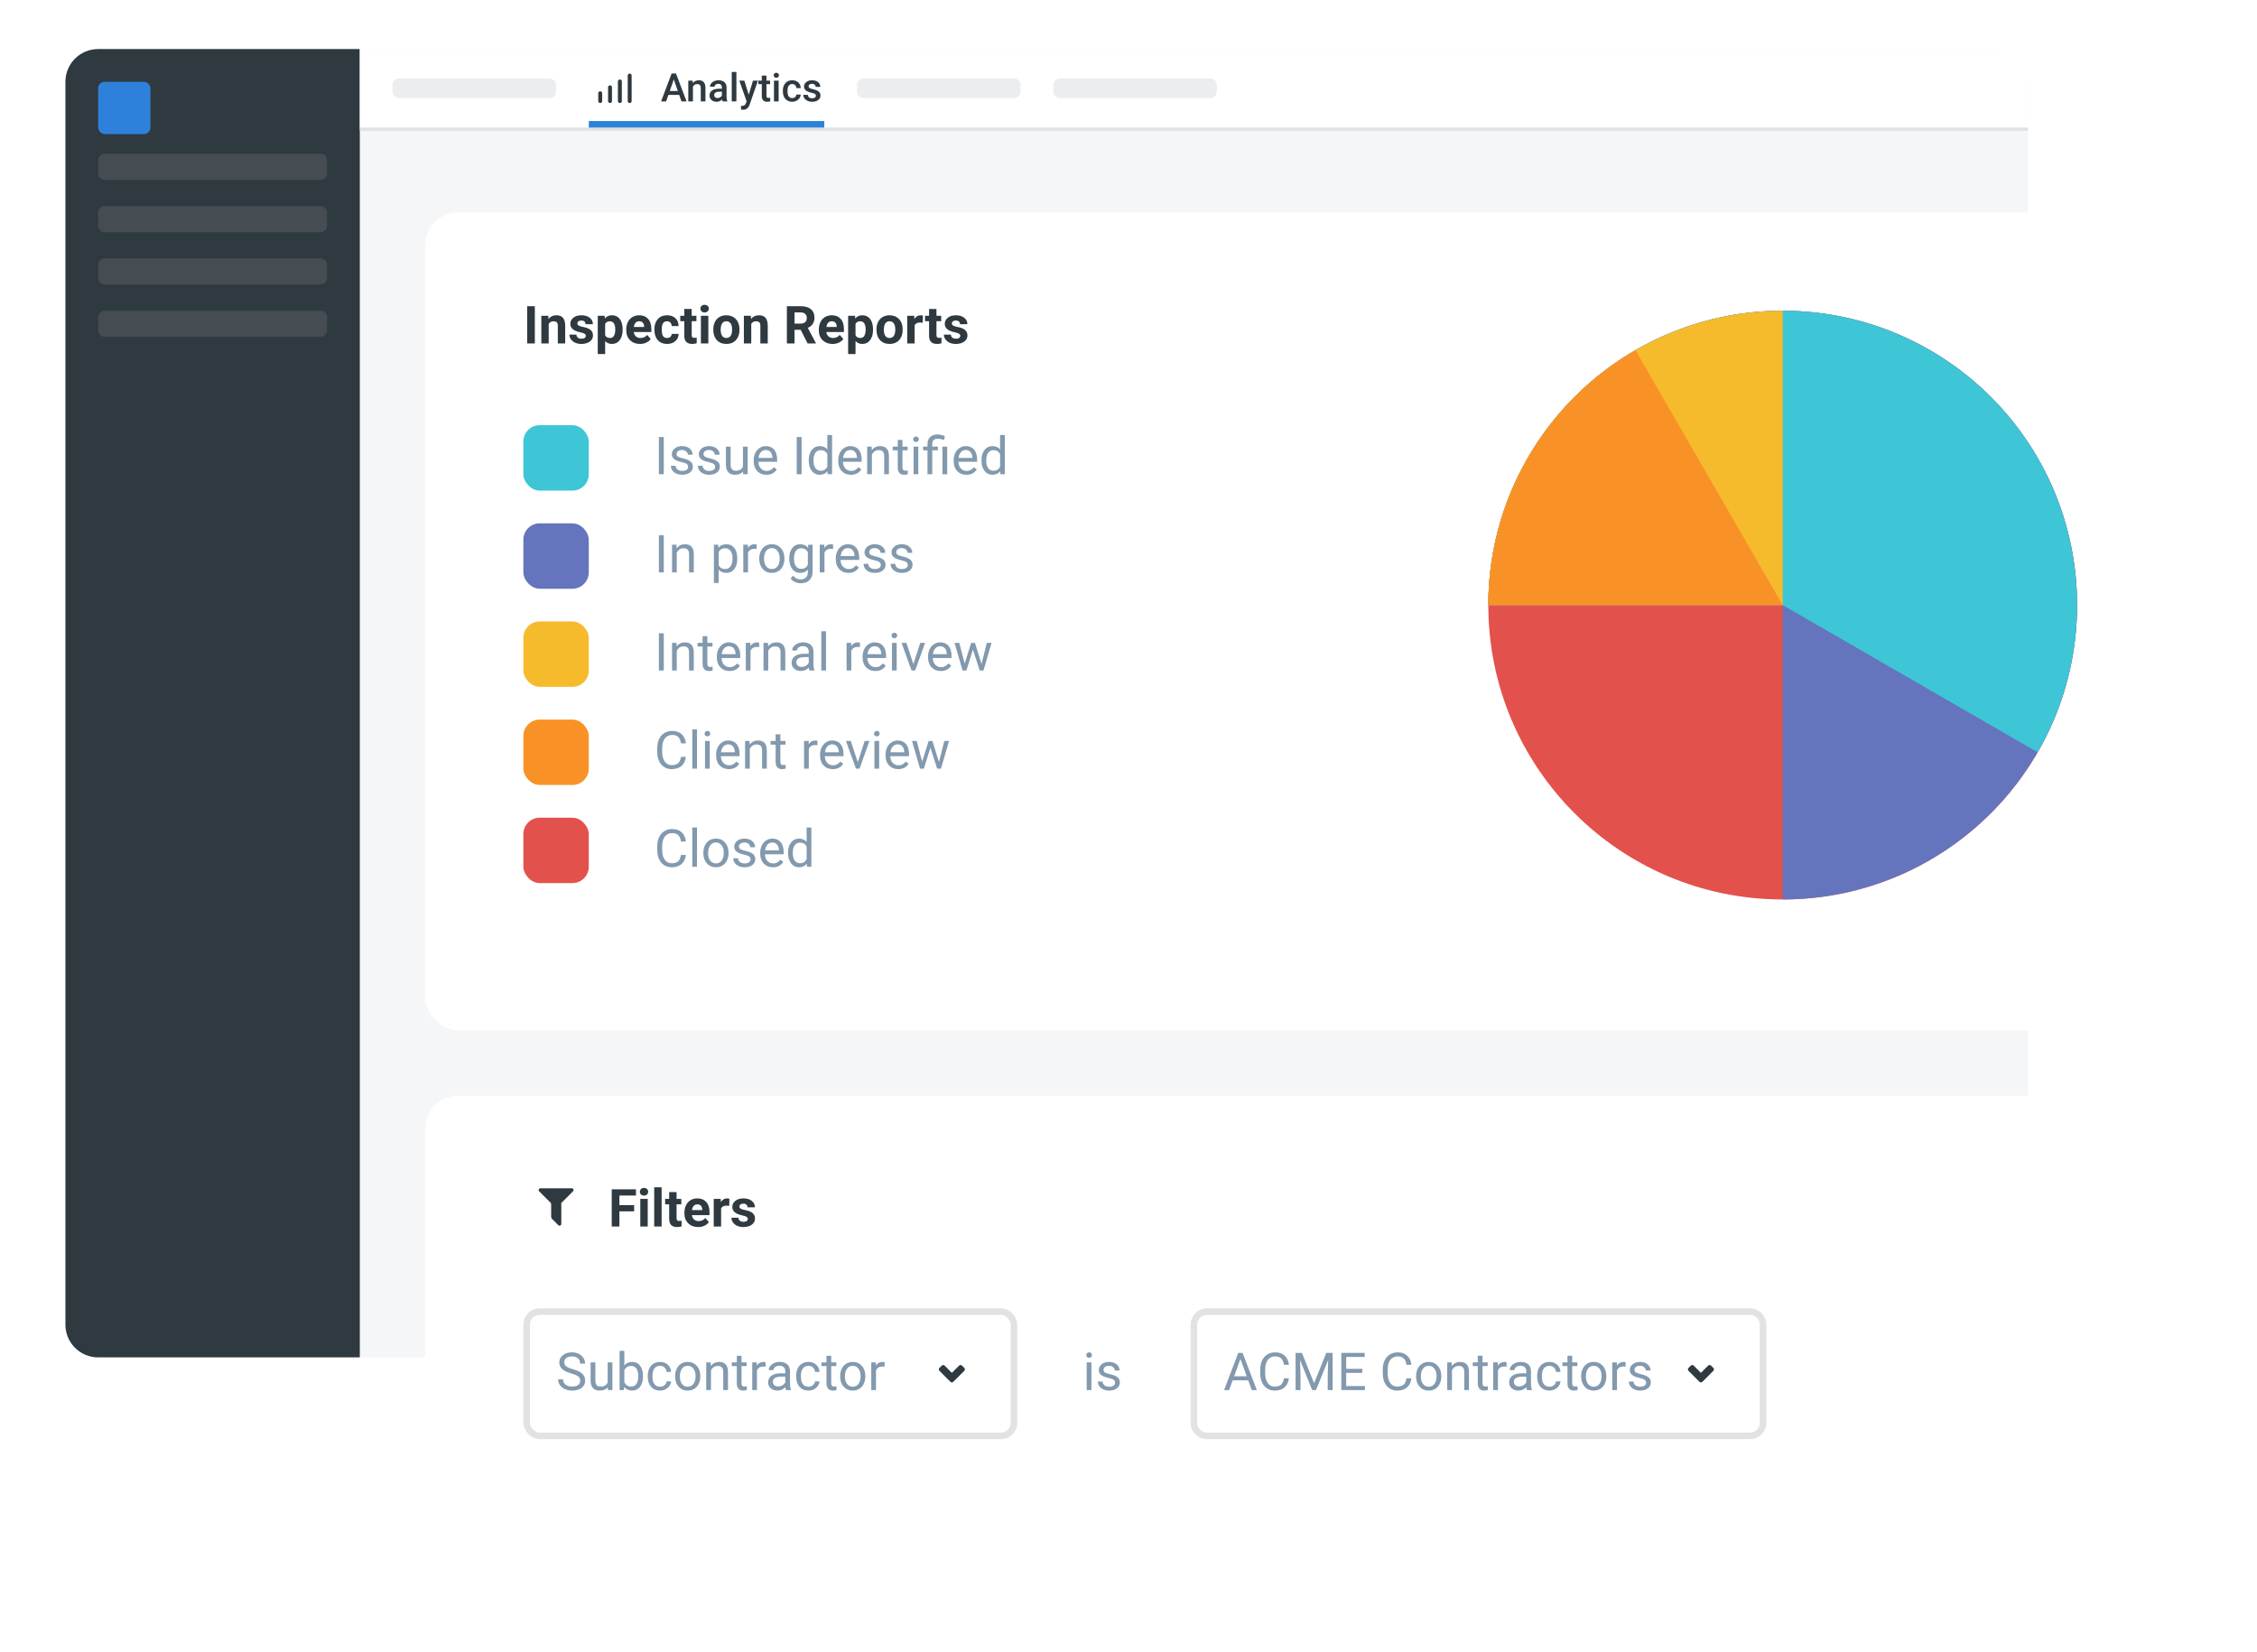 <svg width="690" height="505" viewBox="0 0 690 505" fill="none" xmlns="http://www.w3.org/2000/svg">
<rect width="690" height="505" fill="white"/>
<rect x="20" y="15" width="600" height="400" rx="10" fill="#F5F6F7"/>
<path d="M20 25C20 19.477 24.477 15 30 15H110V415H30C24.477 415 20 410.523 20 405V25Z" fill="#2E3940"/>
<path d="M110 39H620V25C620 19.477 615.523 15 610 15H110V39Z" fill="white"/>
<rect width="510" height="1" transform="matrix(-1 0 0 1 620 39)" fill="#E0E2E4"/>
<rect x="30" y="25" width="16" height="16" rx="2" fill="#2E81DA"/>
<path d="M30 49C30 47.895 30.895 47 32 47H98C99.105 47 100 47.895 100 49V53C100 54.105 99.105 55 98 55H32C30.895 55 30 54.105 30 53V49Z" fill="#454D52"/>
<path d="M120 26C120 24.895 120.895 24 122 24H168C169.105 24 170 24.895 170 26V28C170 29.105 169.105 30 168 30H122C120.895 30 120 29.105 120 28V26Z" fill="#EBEDEF"/>
<path d="M262 26C262 24.895 262.895 24 264 24H310C311.105 24 312 24.895 312 26V28C312 29.105 311.105 30 310 30H264C262.895 30 262 29.105 262 28V26Z" fill="#EBEDEF"/>
<path d="M322 26C322 24.895 322.895 24 324 24H370C371.105 24 372 24.895 372 26V28C372 29.105 371.105 30 370 30H324C322.895 30 322 29.105 322 28V26Z" fill="#EBEDEF"/>
<path d="M30 81C30 79.895 30.895 79 32 79H98C99.105 79 100 79.895 100 81V85C100 86.105 99.105 87 98 87H32C30.895 87 30 86.105 30 85V81Z" fill="#454D52"/>
<path d="M30 97C30 95.895 30.895 95 32 95H98C99.105 95 100 95.895 100 97V101C100 102.105 99.105 103 98 103H32C30.895 103 30 102.105 30 101V97Z" fill="#454D52"/>
<path d="M30 65C30 63.895 30.895 63 32 63H98C99.105 63 100 63.895 100 65V69C100 70.105 99.105 71 98 71H32C30.895 71 30 70.105 30 69V65Z" fill="#454D52"/>
<path d="M207.643 29.014H204.338L203.646 31H202.105L205.328 22.469H206.658L209.887 31H208.34L207.643 29.014ZM204.754 27.818H207.227L205.99 24.279L204.754 27.818Z" fill="#2E3940"/>
<path d="M211.762 24.66L211.803 25.393C212.271 24.826 212.887 24.543 213.648 24.543C214.969 24.543 215.641 25.299 215.664 26.811V31H214.24V26.893C214.24 26.49 214.152 26.193 213.977 26.002C213.805 25.807 213.521 25.709 213.127 25.709C212.553 25.709 212.125 25.969 211.844 26.488V31H210.42V24.66H211.762Z" fill="#2E3940"/>
<path d="M220.908 31C220.846 30.879 220.791 30.682 220.744 30.408C220.291 30.881 219.736 31.117 219.08 31.117C218.443 31.117 217.924 30.936 217.521 30.572C217.119 30.209 216.918 29.76 216.918 29.225C216.918 28.549 217.168 28.031 217.668 27.672C218.172 27.309 218.891 27.127 219.824 27.127H220.697V26.711C220.697 26.383 220.605 26.121 220.422 25.926C220.238 25.727 219.959 25.627 219.584 25.627C219.26 25.627 218.994 25.709 218.787 25.873C218.58 26.033 218.477 26.238 218.477 26.488H217.053C217.053 26.141 217.168 25.816 217.398 25.516C217.629 25.211 217.941 24.973 218.336 24.801C218.734 24.629 219.178 24.543 219.666 24.543C220.408 24.543 221 24.73 221.441 25.105C221.883 25.477 222.109 26 222.121 26.676V29.535C222.121 30.105 222.201 30.561 222.361 30.9V31H220.908ZM219.344 29.975C219.625 29.975 219.889 29.906 220.135 29.77C220.385 29.633 220.572 29.449 220.697 29.219V28.023H219.93C219.402 28.023 219.006 28.115 218.74 28.299C218.475 28.482 218.342 28.742 218.342 29.078C218.342 29.352 218.432 29.57 218.611 29.734C218.795 29.895 219.039 29.975 219.344 29.975Z" fill="#2E3940"/>
<path d="M225.127 31H223.703V22H225.127V31Z" fill="#2E3940"/>
<path d="M228.9 28.961L230.189 24.66H231.707L229.188 31.961C228.801 33.027 228.145 33.56 227.219 33.56C227.012 33.56 226.783 33.525 226.533 33.455V32.353L226.803 32.371C227.162 32.371 227.432 32.305 227.611 32.172C227.795 32.043 227.939 31.824 228.045 31.516L228.25 30.971L226.023 24.66H227.559L228.9 28.961Z" fill="#2E3940"/>
<path d="M234.314 23.119V24.66H235.434V25.715H234.314V29.254C234.314 29.496 234.361 29.672 234.455 29.781C234.553 29.887 234.725 29.939 234.971 29.939C235.135 29.939 235.301 29.92 235.469 29.881V30.982C235.145 31.072 234.832 31.117 234.531 31.117C233.438 31.117 232.891 30.514 232.891 29.307V25.715H231.848V24.66H232.891V23.119H234.314Z" fill="#2E3940"/>
<path d="M238.041 31H236.617V24.66H238.041V31ZM236.529 23.014C236.529 22.795 236.598 22.613 236.734 22.469C236.875 22.324 237.074 22.252 237.332 22.252C237.59 22.252 237.789 22.324 237.93 22.469C238.07 22.613 238.141 22.795 238.141 23.014C238.141 23.229 238.07 23.408 237.93 23.553C237.789 23.693 237.59 23.764 237.332 23.764C237.074 23.764 236.875 23.693 236.734 23.553C236.598 23.408 236.529 23.229 236.529 23.014Z" fill="#2E3940"/>
<path d="M242.201 29.98C242.557 29.98 242.852 29.877 243.086 29.67C243.32 29.463 243.445 29.207 243.461 28.902H244.803C244.787 29.297 244.664 29.666 244.434 30.01C244.203 30.35 243.891 30.619 243.496 30.818C243.102 31.018 242.676 31.117 242.219 31.117C241.332 31.117 240.629 30.83 240.109 30.256C239.59 29.682 239.33 28.889 239.33 27.877V27.73C239.33 26.766 239.588 25.994 240.104 25.416C240.619 24.834 241.322 24.543 242.213 24.543C242.967 24.543 243.58 24.764 244.053 25.205C244.529 25.643 244.779 26.219 244.803 26.934H243.461C243.445 26.57 243.32 26.271 243.086 26.037C242.855 25.803 242.561 25.686 242.201 25.686C241.74 25.686 241.385 25.854 241.135 26.189C240.885 26.521 240.758 27.027 240.754 27.707V27.936C240.754 28.623 240.877 29.137 241.123 29.477C241.373 29.812 241.732 29.98 242.201 29.98Z" fill="#2E3940"/>
<path d="M249.432 29.277C249.432 29.023 249.326 28.83 249.115 28.697C248.908 28.564 248.562 28.447 248.078 28.346C247.594 28.244 247.189 28.115 246.865 27.959C246.154 27.615 245.799 27.117 245.799 26.465C245.799 25.918 246.029 25.461 246.49 25.094C246.951 24.727 247.537 24.543 248.248 24.543C249.006 24.543 249.617 24.73 250.082 25.105C250.551 25.48 250.785 25.967 250.785 26.564H249.361C249.361 26.291 249.26 26.064 249.057 25.885C248.854 25.701 248.584 25.609 248.248 25.609C247.936 25.609 247.68 25.682 247.48 25.826C247.285 25.971 247.188 26.164 247.188 26.406C247.188 26.625 247.279 26.795 247.463 26.916C247.646 27.037 248.018 27.16 248.576 27.285C249.135 27.406 249.572 27.553 249.889 27.725C250.209 27.893 250.445 28.096 250.598 28.334C250.754 28.572 250.832 28.861 250.832 29.201C250.832 29.771 250.596 30.234 250.123 30.59C249.65 30.941 249.031 31.117 248.266 31.117C247.746 31.117 247.283 31.023 246.877 30.836C246.471 30.648 246.154 30.391 245.928 30.062C245.701 29.734 245.588 29.381 245.588 29.002H246.971C246.99 29.338 247.117 29.598 247.352 29.781C247.586 29.961 247.896 30.051 248.283 30.051C248.658 30.051 248.943 29.98 249.139 29.84C249.334 29.695 249.432 29.508 249.432 29.277Z" fill="#2E3940"/>
<path d="M183.496 31.504C183.338 31.502 183.186 31.438 183.074 31.326C182.962 31.214 182.898 31.063 182.896 30.904V28.504C182.896 28.345 182.959 28.193 183.072 28.08C183.184 27.968 183.337 27.904 183.496 27.904C183.655 27.904 183.808 27.968 183.92 28.08C184.033 28.193 184.096 28.345 184.096 28.504V30.904C184.096 31.063 184.033 31.216 183.92 31.329C183.808 31.441 183.655 31.504 183.496 31.504Z" fill="#2E3940"/>
<path d="M186.496 31.504C186.338 31.502 186.186 31.438 186.074 31.326C185.962 31.214 185.898 31.062 185.896 30.904V26.696C185.896 26.537 185.959 26.384 186.072 26.271C186.184 26.159 186.337 26.096 186.496 26.096C186.655 26.096 186.808 26.159 186.92 26.271C187.033 26.384 187.096 26.537 187.096 26.696V30.904C187.096 31.063 187.033 31.215 186.92 31.328C186.808 31.441 186.655 31.504 186.496 31.504Z" fill="#2E3940"/>
<path d="M189.504 31.504C189.345 31.504 189.192 31.441 189.08 31.328C188.967 31.216 188.904 31.063 188.904 30.904V24.896C188.904 24.737 188.967 24.584 189.08 24.472C189.192 24.359 189.345 24.296 189.504 24.296C189.663 24.296 189.816 24.359 189.928 24.472C190.041 24.584 190.104 24.737 190.104 24.896V30.904C190.102 31.062 190.038 31.214 189.926 31.326C189.814 31.438 189.663 31.502 189.504 31.504Z" fill="#2E3940"/>
<path d="M192.504 31.504C192.345 31.504 192.192 31.441 192.08 31.328C191.967 31.216 191.904 31.063 191.904 30.904V23.096C191.904 22.937 191.967 22.784 192.08 22.672C192.192 22.559 192.345 22.496 192.504 22.496C192.663 22.496 192.816 22.559 192.928 22.672C193.041 22.784 193.104 22.937 193.104 23.096V30.904C193.102 31.063 193.038 31.214 192.926 31.326C192.814 31.438 192.663 31.502 192.504 31.504Z" fill="#2E3940"/>
<path d="M180 37H252V39H180V37Z" fill="#2E81DA"/>
<g filter="url(#filter0_d)">
<rect x="130" y="60" width="540" height="250" rx="10" fill="white"/>
</g>
<path d="M163.508 105H161.164V93.625H163.508V105ZM167.617 96.547L167.688 97.523C168.292 96.768 169.102 96.391 170.117 96.391C171.013 96.391 171.68 96.654 172.117 97.18C172.555 97.706 172.779 98.492 172.789 99.539V105H170.531V99.594C170.531 99.115 170.427 98.768 170.219 98.555C170.01 98.336 169.664 98.227 169.18 98.227C168.544 98.227 168.068 98.497 167.75 99.039V105H165.492V96.547H167.617ZM179.086 102.664C179.086 102.388 178.948 102.172 178.672 102.016C178.401 101.854 177.964 101.711 177.359 101.586C175.349 101.164 174.344 100.31 174.344 99.023C174.344 98.273 174.654 97.648 175.273 97.148C175.898 96.643 176.714 96.391 177.719 96.391C178.792 96.391 179.648 96.643 180.289 97.148C180.935 97.654 181.258 98.31 181.258 99.117H179C179 98.794 178.896 98.529 178.688 98.32C178.479 98.107 178.154 98 177.711 98C177.331 98 177.036 98.086 176.828 98.258C176.62 98.43 176.516 98.648 176.516 98.914C176.516 99.164 176.633 99.367 176.867 99.523C177.107 99.674 177.508 99.807 178.07 99.922C178.633 100.031 179.107 100.156 179.492 100.297C180.685 100.734 181.281 101.492 181.281 102.57C181.281 103.341 180.951 103.966 180.289 104.445C179.628 104.919 178.773 105.156 177.727 105.156C177.018 105.156 176.388 105.031 175.836 104.781C175.289 104.526 174.859 104.18 174.547 103.742C174.234 103.299 174.078 102.823 174.078 102.312H176.219C176.24 102.714 176.388 103.021 176.664 103.234C176.94 103.448 177.31 103.555 177.773 103.555C178.206 103.555 178.531 103.474 178.75 103.312C178.974 103.146 179.086 102.93 179.086 102.664ZM190.352 100.852C190.352 102.154 190.055 103.198 189.461 103.984C188.872 104.766 188.076 105.156 187.07 105.156C186.216 105.156 185.526 104.859 185 104.266V108.25H182.742V96.547H184.836L184.914 97.375C185.461 96.719 186.174 96.391 187.055 96.391C188.096 96.391 188.906 96.776 189.484 97.547C190.062 98.318 190.352 99.38 190.352 100.734V100.852ZM188.094 100.688C188.094 99.901 187.953 99.294 187.672 98.867C187.396 98.44 186.992 98.227 186.461 98.227C185.753 98.227 185.266 98.497 185 99.039V102.5C185.276 103.057 185.768 103.336 186.477 103.336C187.555 103.336 188.094 102.453 188.094 100.688ZM195.648 105.156C194.409 105.156 193.398 104.776 192.617 104.016C191.841 103.255 191.453 102.242 191.453 100.977V100.758C191.453 99.909 191.617 99.151 191.945 98.484C192.273 97.812 192.737 97.297 193.336 96.938C193.94 96.573 194.628 96.391 195.398 96.391C196.555 96.391 197.464 96.755 198.125 97.484C198.792 98.213 199.125 99.247 199.125 100.586V101.508H193.742C193.815 102.06 194.034 102.503 194.398 102.836C194.768 103.169 195.234 103.336 195.797 103.336C196.667 103.336 197.346 103.021 197.836 102.391L198.945 103.633C198.607 104.112 198.148 104.487 197.57 104.758C196.992 105.023 196.352 105.156 195.648 105.156ZM195.391 98.219C194.943 98.219 194.578 98.37 194.297 98.672C194.021 98.974 193.844 99.406 193.766 99.969H196.906V99.789C196.896 99.289 196.76 98.904 196.5 98.633C196.24 98.357 195.87 98.219 195.391 98.219ZM203.93 103.336C204.346 103.336 204.685 103.221 204.945 102.992C205.206 102.763 205.341 102.458 205.352 102.078H207.469C207.464 102.651 207.307 103.177 207 103.656C206.693 104.13 206.271 104.5 205.734 104.766C205.203 105.026 204.615 105.156 203.969 105.156C202.76 105.156 201.807 104.773 201.109 104.008C200.411 103.237 200.062 102.174 200.062 100.82V100.672C200.062 99.37 200.409 98.331 201.102 97.555C201.794 96.779 202.745 96.391 203.953 96.391C205.01 96.391 205.857 96.693 206.492 97.297C207.133 97.896 207.458 98.695 207.469 99.695H205.352C205.341 99.258 205.206 98.904 204.945 98.633C204.685 98.357 204.341 98.219 203.914 98.219C203.388 98.219 202.99 98.412 202.719 98.797C202.453 99.177 202.32 99.797 202.32 100.656V100.891C202.32 101.76 202.453 102.385 202.719 102.766C202.984 103.146 203.388 103.336 203.93 103.336ZM211.461 94.469V96.547H212.906V98.203H211.461V102.422C211.461 102.734 211.521 102.958 211.641 103.094C211.76 103.229 211.99 103.297 212.328 103.297C212.578 103.297 212.799 103.279 212.992 103.242V104.953C212.549 105.089 212.094 105.156 211.625 105.156C210.042 105.156 209.234 104.357 209.203 102.758V98.203H207.969V96.547H209.203V94.469H211.461ZM216.547 105H214.281V96.547H216.547V105ZM214.148 94.359C214.148 94.021 214.26 93.742 214.484 93.523C214.714 93.305 215.023 93.195 215.414 93.195C215.799 93.195 216.107 93.305 216.336 93.523C216.565 93.742 216.68 94.021 216.68 94.359C216.68 94.703 216.562 94.984 216.328 95.203C216.099 95.422 215.794 95.531 215.414 95.531C215.034 95.531 214.727 95.422 214.492 95.203C214.263 94.984 214.148 94.703 214.148 94.359ZM218.062 100.695C218.062 99.857 218.224 99.109 218.547 98.453C218.87 97.797 219.333 97.289 219.938 96.93C220.547 96.57 221.253 96.391 222.055 96.391C223.195 96.391 224.125 96.74 224.844 97.438C225.568 98.135 225.971 99.083 226.055 100.281L226.07 100.859C226.07 102.156 225.708 103.198 224.984 103.984C224.26 104.766 223.289 105.156 222.07 105.156C220.852 105.156 219.878 104.766 219.148 103.984C218.424 103.203 218.062 102.141 218.062 100.797V100.695ZM220.32 100.859C220.32 101.661 220.471 102.276 220.773 102.703C221.076 103.125 221.508 103.336 222.07 103.336C222.617 103.336 223.044 103.128 223.352 102.711C223.659 102.289 223.812 101.617 223.812 100.695C223.812 99.909 223.659 99.299 223.352 98.867C223.044 98.435 222.612 98.219 222.055 98.219C221.503 98.219 221.076 98.435 220.773 98.867C220.471 99.294 220.32 99.958 220.32 100.859ZM229.539 96.547L229.609 97.523C230.214 96.768 231.023 96.391 232.039 96.391C232.935 96.391 233.602 96.654 234.039 97.18C234.477 97.706 234.701 98.492 234.711 99.539V105H232.453V99.594C232.453 99.115 232.349 98.768 232.141 98.555C231.932 98.336 231.586 98.227 231.102 98.227C230.466 98.227 229.99 98.497 229.672 99.039V105H227.414V96.547H229.539ZM244.773 100.836H242.906V105H240.562V93.625H244.789C246.133 93.625 247.169 93.924 247.898 94.523C248.628 95.122 248.992 95.969 248.992 97.062C248.992 97.838 248.823 98.487 248.484 99.008C248.151 99.523 247.643 99.935 246.961 100.242L249.422 104.891V105H246.906L244.773 100.836ZM242.906 98.938H244.797C245.385 98.938 245.841 98.789 246.164 98.492C246.487 98.19 246.648 97.776 246.648 97.25C246.648 96.713 246.495 96.292 246.188 95.984C245.885 95.677 245.419 95.523 244.789 95.523H242.906V98.938ZM254.523 105.156C253.284 105.156 252.273 104.776 251.492 104.016C250.716 103.255 250.328 102.242 250.328 100.977V100.758C250.328 99.909 250.492 99.151 250.82 98.484C251.148 97.812 251.612 97.297 252.211 96.938C252.815 96.573 253.503 96.391 254.273 96.391C255.43 96.391 256.339 96.755 257 97.484C257.667 98.213 258 99.247 258 100.586V101.508H252.617C252.69 102.06 252.909 102.503 253.273 102.836C253.643 103.169 254.109 103.336 254.672 103.336C255.542 103.336 256.221 103.021 256.711 102.391L257.82 103.633C257.482 104.112 257.023 104.487 256.445 104.758C255.867 105.023 255.227 105.156 254.523 105.156ZM254.266 98.219C253.818 98.219 253.453 98.37 253.172 98.672C252.896 98.974 252.719 99.406 252.641 99.969H255.781V99.789C255.771 99.289 255.635 98.904 255.375 98.633C255.115 98.357 254.745 98.219 254.266 98.219ZM266.898 100.852C266.898 102.154 266.602 103.198 266.008 103.984C265.419 104.766 264.622 105.156 263.617 105.156C262.763 105.156 262.073 104.859 261.547 104.266V108.25H259.289V96.547H261.383L261.461 97.375C262.008 96.719 262.721 96.391 263.602 96.391C264.643 96.391 265.453 96.776 266.031 97.547C266.609 98.318 266.898 99.38 266.898 100.734V100.852ZM264.641 100.688C264.641 99.901 264.5 99.294 264.219 98.867C263.943 98.44 263.539 98.227 263.008 98.227C262.299 98.227 261.812 98.497 261.547 99.039V102.5C261.823 103.057 262.315 103.336 263.023 103.336C264.102 103.336 264.641 102.453 264.641 100.688ZM267.953 100.695C267.953 99.857 268.115 99.109 268.438 98.453C268.76 97.797 269.224 97.289 269.828 96.93C270.438 96.57 271.143 96.391 271.945 96.391C273.086 96.391 274.016 96.74 274.734 97.438C275.458 98.135 275.862 99.083 275.945 100.281L275.961 100.859C275.961 102.156 275.599 103.198 274.875 103.984C274.151 104.766 273.18 105.156 271.961 105.156C270.742 105.156 269.768 104.766 269.039 103.984C268.315 103.203 267.953 102.141 267.953 100.797V100.695ZM270.211 100.859C270.211 101.661 270.362 102.276 270.664 102.703C270.966 103.125 271.398 103.336 271.961 103.336C272.508 103.336 272.935 103.128 273.242 102.711C273.549 102.289 273.703 101.617 273.703 100.695C273.703 99.909 273.549 99.299 273.242 98.867C272.935 98.435 272.503 98.219 271.945 98.219C271.393 98.219 270.966 98.435 270.664 98.867C270.362 99.294 270.211 99.958 270.211 100.859ZM282.102 98.664C281.794 98.622 281.523 98.602 281.289 98.602C280.435 98.602 279.875 98.891 279.609 99.469V105H277.352V96.547H279.484L279.547 97.555C280 96.779 280.628 96.391 281.43 96.391C281.68 96.391 281.914 96.424 282.133 96.492L282.102 98.664ZM286.289 94.469V96.547H287.734V98.203H286.289V102.422C286.289 102.734 286.349 102.958 286.469 103.094C286.589 103.229 286.818 103.297 287.156 103.297C287.406 103.297 287.628 103.279 287.82 103.242V104.953C287.378 105.089 286.922 105.156 286.453 105.156C284.87 105.156 284.062 104.357 284.031 102.758V98.203H282.797V96.547H284.031V94.469H286.289ZM293.57 102.664C293.57 102.388 293.432 102.172 293.156 102.016C292.885 101.854 292.448 101.711 291.844 101.586C289.833 101.164 288.828 100.31 288.828 99.023C288.828 98.273 289.138 97.648 289.758 97.148C290.383 96.643 291.198 96.391 292.203 96.391C293.276 96.391 294.133 96.643 294.773 97.148C295.419 97.654 295.742 98.31 295.742 99.117H293.484C293.484 98.794 293.38 98.529 293.172 98.32C292.964 98.107 292.638 98 292.195 98C291.815 98 291.521 98.086 291.312 98.258C291.104 98.43 291 98.648 291 98.914C291 99.164 291.117 99.367 291.352 99.523C291.591 99.674 291.992 99.807 292.555 99.922C293.117 100.031 293.591 100.156 293.977 100.297C295.169 100.734 295.766 101.492 295.766 102.57C295.766 103.341 295.435 103.966 294.773 104.445C294.112 104.919 293.258 105.156 292.211 105.156C291.503 105.156 290.872 105.031 290.32 104.781C289.773 104.526 289.344 104.18 289.031 103.742C288.719 103.299 288.562 102.823 288.562 102.312H290.703C290.724 102.714 290.872 103.021 291.148 103.234C291.424 103.448 291.794 103.555 292.258 103.555C292.69 103.555 293.016 103.474 293.234 103.312C293.458 103.146 293.57 102.93 293.57 102.664Z" fill="#2E3940"/>
<path d="M202.93 145H201.43V133.625H202.93V145ZM210.375 142.758C210.375 142.367 210.227 142.065 209.93 141.852C209.638 141.633 209.125 141.445 208.391 141.289C207.661 141.133 207.081 140.945 206.648 140.727C206.221 140.508 205.904 140.247 205.695 139.945C205.492 139.643 205.391 139.284 205.391 138.867C205.391 138.174 205.682 137.589 206.266 137.109C206.854 136.63 207.604 136.391 208.516 136.391C209.474 136.391 210.25 136.638 210.844 137.133C211.443 137.628 211.742 138.26 211.742 139.031H210.289C210.289 138.635 210.12 138.294 209.781 138.008C209.448 137.721 209.026 137.578 208.516 137.578C207.99 137.578 207.578 137.693 207.281 137.922C206.984 138.151 206.836 138.451 206.836 138.82C206.836 139.169 206.974 139.432 207.25 139.609C207.526 139.786 208.023 139.956 208.742 140.117C209.466 140.279 210.052 140.471 210.5 140.695C210.948 140.919 211.279 141.19 211.492 141.508C211.711 141.82 211.82 142.203 211.82 142.656C211.82 143.411 211.518 144.018 210.914 144.477C210.31 144.93 209.526 145.156 208.562 145.156C207.885 145.156 207.286 145.036 206.766 144.797C206.245 144.557 205.836 144.224 205.539 143.797C205.247 143.365 205.102 142.898 205.102 142.398H206.547C206.573 142.883 206.766 143.268 207.125 143.555C207.49 143.836 207.969 143.977 208.562 143.977C209.109 143.977 209.547 143.867 209.875 143.648C210.208 143.424 210.375 143.128 210.375 142.758ZM218.625 142.758C218.625 142.367 218.477 142.065 218.18 141.852C217.888 141.633 217.375 141.445 216.641 141.289C215.911 141.133 215.331 140.945 214.898 140.727C214.471 140.508 214.154 140.247 213.945 139.945C213.742 139.643 213.641 139.284 213.641 138.867C213.641 138.174 213.932 137.589 214.516 137.109C215.104 136.63 215.854 136.391 216.766 136.391C217.724 136.391 218.5 136.638 219.094 137.133C219.693 137.628 219.992 138.26 219.992 139.031H218.539C218.539 138.635 218.37 138.294 218.031 138.008C217.698 137.721 217.276 137.578 216.766 137.578C216.24 137.578 215.828 137.693 215.531 137.922C215.234 138.151 215.086 138.451 215.086 138.82C215.086 139.169 215.224 139.432 215.5 139.609C215.776 139.786 216.273 139.956 216.992 140.117C217.716 140.279 218.302 140.471 218.75 140.695C219.198 140.919 219.529 141.19 219.742 141.508C219.961 141.82 220.07 142.203 220.07 142.656C220.07 143.411 219.768 144.018 219.164 144.477C218.56 144.93 217.776 145.156 216.812 145.156C216.135 145.156 215.536 145.036 215.016 144.797C214.495 144.557 214.086 144.224 213.789 143.797C213.497 143.365 213.352 142.898 213.352 142.398H214.797C214.823 142.883 215.016 143.268 215.375 143.555C215.74 143.836 216.219 143.977 216.812 143.977C217.359 143.977 217.797 143.867 218.125 143.648C218.458 143.424 218.625 143.128 218.625 142.758ZM227.172 144.164C226.609 144.826 225.784 145.156 224.695 145.156C223.794 145.156 223.107 144.896 222.633 144.375C222.164 143.849 221.927 143.073 221.922 142.047V136.547H223.367V142.008C223.367 143.289 223.888 143.93 224.93 143.93C226.034 143.93 226.768 143.518 227.133 142.695V136.547H228.578V145H227.203L227.172 144.164ZM234.289 145.156C233.143 145.156 232.211 144.781 231.492 144.031C230.773 143.276 230.414 142.268 230.414 141.008V140.742C230.414 139.904 230.573 139.156 230.891 138.5C231.214 137.839 231.661 137.323 232.234 136.953C232.812 136.578 233.438 136.391 234.109 136.391C235.208 136.391 236.062 136.753 236.672 137.477C237.281 138.201 237.586 139.237 237.586 140.586V141.188H231.859C231.88 142.021 232.122 142.695 232.586 143.211C233.055 143.721 233.648 143.977 234.367 143.977C234.878 143.977 235.31 143.872 235.664 143.664C236.018 143.456 236.328 143.18 236.594 142.836L237.477 143.523C236.768 144.612 235.706 145.156 234.289 145.156ZM234.109 137.578C233.526 137.578 233.036 137.792 232.641 138.219C232.245 138.641 232 139.234 231.906 140H236.141V139.891C236.099 139.156 235.901 138.589 235.547 138.188C235.193 137.781 234.714 137.578 234.109 137.578ZM245.07 145H243.57V133.625H245.07V145ZM247.242 140.703C247.242 139.406 247.549 138.365 248.164 137.578C248.779 136.786 249.583 136.391 250.578 136.391C251.568 136.391 252.352 136.729 252.93 137.406V133H254.375V145H253.047L252.977 144.094C252.398 144.802 251.594 145.156 250.562 145.156C249.583 145.156 248.784 144.755 248.164 143.953C247.549 143.151 247.242 142.104 247.242 140.812V140.703ZM248.688 140.867C248.688 141.826 248.885 142.576 249.281 143.117C249.677 143.659 250.224 143.93 250.922 143.93C251.839 143.93 252.508 143.518 252.93 142.695V138.812C252.497 138.016 251.833 137.617 250.938 137.617C250.229 137.617 249.677 137.891 249.281 138.438C248.885 138.984 248.688 139.794 248.688 140.867ZM260.133 145.156C258.987 145.156 258.055 144.781 257.336 144.031C256.617 143.276 256.258 142.268 256.258 141.008V140.742C256.258 139.904 256.417 139.156 256.734 138.5C257.057 137.839 257.505 137.323 258.078 136.953C258.656 136.578 259.281 136.391 259.953 136.391C261.052 136.391 261.906 136.753 262.516 137.477C263.125 138.201 263.43 139.237 263.43 140.586V141.188H257.703C257.724 142.021 257.966 142.695 258.43 143.211C258.898 143.721 259.492 143.977 260.211 143.977C260.721 143.977 261.154 143.872 261.508 143.664C261.862 143.456 262.172 143.18 262.438 142.836L263.32 143.523C262.612 144.612 261.549 145.156 260.133 145.156ZM259.953 137.578C259.37 137.578 258.88 137.792 258.484 138.219C258.089 138.641 257.844 139.234 257.75 140H261.984V139.891C261.943 139.156 261.745 138.589 261.391 138.188C261.036 137.781 260.557 137.578 259.953 137.578ZM266.477 136.547L266.523 137.609C267.169 136.797 268.013 136.391 269.055 136.391C270.841 136.391 271.742 137.398 271.758 139.414V145H270.312V139.406C270.307 138.797 270.167 138.346 269.891 138.055C269.62 137.763 269.195 137.617 268.617 137.617C268.148 137.617 267.737 137.742 267.383 137.992C267.029 138.242 266.753 138.57 266.555 138.977V145H265.109V136.547H266.477ZM275.898 134.5V136.547H277.477V137.664H275.898V142.906C275.898 143.245 275.969 143.5 276.109 143.672C276.25 143.839 276.49 143.922 276.828 143.922C276.995 143.922 277.224 143.891 277.516 143.828V145C277.135 145.104 276.766 145.156 276.406 145.156C275.76 145.156 275.273 144.961 274.945 144.57C274.617 144.18 274.453 143.625 274.453 142.906V137.664H272.914V136.547H274.453V134.5H275.898ZM280.742 145H279.297V136.547H280.742V145ZM279.18 134.305C279.18 134.07 279.25 133.872 279.391 133.711C279.536 133.549 279.75 133.469 280.031 133.469C280.312 133.469 280.526 133.549 280.672 133.711C280.818 133.872 280.891 134.07 280.891 134.305C280.891 134.539 280.818 134.734 280.672 134.891C280.526 135.047 280.312 135.125 280.031 135.125C279.75 135.125 279.536 135.047 279.391 134.891C279.25 134.734 279.18 134.539 279.18 134.305ZM283.547 145V137.664H282.211V136.547H283.547V135.828C283.547 134.885 283.815 134.151 284.352 133.625C284.893 133.099 285.656 132.836 286.641 132.836C287.224 132.836 287.961 132.995 288.852 133.312L288.609 134.531C287.958 134.271 287.339 134.141 286.75 134.141C286.13 134.141 285.682 134.281 285.406 134.562C285.135 134.839 285 135.255 285 135.812V136.547H286.727V137.664H285V145H283.547ZM289.57 145H288.117V136.547H289.57V145ZM295.43 145.156C294.284 145.156 293.352 144.781 292.633 144.031C291.914 143.276 291.555 142.268 291.555 141.008V140.742C291.555 139.904 291.714 139.156 292.031 138.5C292.354 137.839 292.802 137.323 293.375 136.953C293.953 136.578 294.578 136.391 295.25 136.391C296.349 136.391 297.203 136.753 297.812 137.477C298.422 138.201 298.727 139.237 298.727 140.586V141.188H293C293.021 142.021 293.263 142.695 293.727 143.211C294.195 143.721 294.789 143.977 295.508 143.977C296.018 143.977 296.451 143.872 296.805 143.664C297.159 143.456 297.469 143.18 297.734 142.836L298.617 143.523C297.909 144.612 296.846 145.156 295.43 145.156ZM295.25 137.578C294.667 137.578 294.177 137.792 293.781 138.219C293.385 138.641 293.141 139.234 293.047 140H297.281V139.891C297.24 139.156 297.042 138.589 296.688 138.188C296.333 137.781 295.854 137.578 295.25 137.578ZM300.055 140.703C300.055 139.406 300.362 138.365 300.977 137.578C301.591 136.786 302.396 136.391 303.391 136.391C304.38 136.391 305.164 136.729 305.742 137.406V133H307.188V145H305.859L305.789 144.094C305.211 144.802 304.406 145.156 303.375 145.156C302.396 145.156 301.596 144.755 300.977 143.953C300.362 143.151 300.055 142.104 300.055 140.812V140.703ZM301.5 140.867C301.5 141.826 301.698 142.576 302.094 143.117C302.49 143.659 303.036 143.93 303.734 143.93C304.651 143.93 305.32 143.518 305.742 142.695V138.812C305.31 138.016 304.646 137.617 303.75 137.617C303.042 137.617 302.49 137.891 302.094 138.438C301.698 138.984 301.5 139.794 301.5 140.867Z" fill="#8299AE"/>
<path d="M202.93 175H201.43V163.625H202.93V175ZM206.82 166.547L206.867 167.609C207.513 166.797 208.357 166.391 209.398 166.391C211.185 166.391 212.086 167.398 212.102 169.414V175H210.656V169.406C210.651 168.797 210.51 168.346 210.234 168.055C209.964 167.763 209.539 167.617 208.961 167.617C208.492 167.617 208.081 167.742 207.727 167.992C207.372 168.242 207.096 168.57 206.898 168.977V175H205.453V166.547H206.82ZM225.391 170.867C225.391 172.154 225.096 173.19 224.508 173.977C223.919 174.763 223.122 175.156 222.117 175.156C221.091 175.156 220.284 174.831 219.695 174.18V178.25H218.25V166.547H219.57L219.641 167.484C220.229 166.755 221.047 166.391 222.094 166.391C223.109 166.391 223.911 166.773 224.5 167.539C225.094 168.305 225.391 169.37 225.391 170.734V170.867ZM223.945 170.703C223.945 169.75 223.742 168.997 223.336 168.445C222.93 167.893 222.372 167.617 221.664 167.617C220.789 167.617 220.133 168.005 219.695 168.781V172.82C220.128 173.591 220.789 173.977 221.68 173.977C222.372 173.977 222.922 173.703 223.328 173.156C223.74 172.604 223.945 171.786 223.945 170.703ZM231.32 167.844C231.102 167.807 230.865 167.789 230.609 167.789C229.661 167.789 229.018 168.193 228.68 169V175H227.234V166.547H228.641L228.664 167.523C229.138 166.768 229.81 166.391 230.68 166.391C230.961 166.391 231.174 166.427 231.32 166.5V167.844ZM232.117 170.695C232.117 169.867 232.279 169.122 232.602 168.461C232.93 167.799 233.383 167.289 233.961 166.93C234.544 166.57 235.208 166.391 235.953 166.391C237.104 166.391 238.034 166.789 238.742 167.586C239.456 168.383 239.812 169.443 239.812 170.766V170.867C239.812 171.69 239.654 172.43 239.336 173.086C239.023 173.737 238.573 174.245 237.984 174.609C237.401 174.974 236.729 175.156 235.969 175.156C234.823 175.156 233.893 174.758 233.18 173.961C232.471 173.164 232.117 172.109 232.117 170.797V170.695ZM233.57 170.867C233.57 171.805 233.786 172.557 234.219 173.125C234.656 173.693 235.24 173.977 235.969 173.977C236.703 173.977 237.286 173.69 237.719 173.117C238.151 172.539 238.367 171.732 238.367 170.695C238.367 169.768 238.146 169.018 237.703 168.445C237.266 167.867 236.682 167.578 235.953 167.578C235.24 167.578 234.664 167.862 234.227 168.43C233.789 168.997 233.57 169.81 233.57 170.867ZM241.281 170.703C241.281 169.385 241.586 168.339 242.195 167.562C242.805 166.781 243.612 166.391 244.617 166.391C245.648 166.391 246.453 166.755 247.031 167.484L247.102 166.547H248.422V174.797C248.422 175.891 248.096 176.753 247.445 177.383C246.799 178.013 245.93 178.328 244.836 178.328C244.227 178.328 243.63 178.198 243.047 177.938C242.464 177.677 242.018 177.32 241.711 176.867L242.461 176C243.081 176.766 243.839 177.148 244.734 177.148C245.438 177.148 245.984 176.951 246.375 176.555C246.771 176.159 246.969 175.602 246.969 174.883V174.156C246.391 174.823 245.602 175.156 244.602 175.156C243.612 175.156 242.81 174.758 242.195 173.961C241.586 173.164 241.281 172.078 241.281 170.703ZM242.734 170.867C242.734 171.82 242.93 172.57 243.32 173.117C243.711 173.659 244.258 173.93 244.961 173.93C245.872 173.93 246.542 173.516 246.969 172.688V168.828C246.526 168.021 245.862 167.617 244.977 167.617C244.273 167.617 243.724 167.891 243.328 168.438C242.932 168.984 242.734 169.794 242.734 170.867ZM254.695 167.844C254.477 167.807 254.24 167.789 253.984 167.789C253.036 167.789 252.393 168.193 252.055 169V175H250.609V166.547H252.016L252.039 167.523C252.513 166.768 253.185 166.391 254.055 166.391C254.336 166.391 254.549 166.427 254.695 166.5V167.844ZM259.383 175.156C258.237 175.156 257.305 174.781 256.586 174.031C255.867 173.276 255.508 172.268 255.508 171.008V170.742C255.508 169.904 255.667 169.156 255.984 168.5C256.307 167.839 256.755 167.323 257.328 166.953C257.906 166.578 258.531 166.391 259.203 166.391C260.302 166.391 261.156 166.753 261.766 167.477C262.375 168.201 262.68 169.237 262.68 170.586V171.188H256.953C256.974 172.021 257.216 172.695 257.68 173.211C258.148 173.721 258.742 173.977 259.461 173.977C259.971 173.977 260.404 173.872 260.758 173.664C261.112 173.456 261.422 173.18 261.688 172.836L262.57 173.523C261.862 174.612 260.799 175.156 259.383 175.156ZM259.203 167.578C258.62 167.578 258.13 167.792 257.734 168.219C257.339 168.641 257.094 169.234 257 170H261.234V169.891C261.193 169.156 260.995 168.589 260.641 168.188C260.286 167.781 259.807 167.578 259.203 167.578ZM269.281 172.758C269.281 172.367 269.133 172.065 268.836 171.852C268.544 171.633 268.031 171.445 267.297 171.289C266.568 171.133 265.987 170.945 265.555 170.727C265.128 170.508 264.81 170.247 264.602 169.945C264.398 169.643 264.297 169.284 264.297 168.867C264.297 168.174 264.589 167.589 265.172 167.109C265.76 166.63 266.51 166.391 267.422 166.391C268.38 166.391 269.156 166.638 269.75 167.133C270.349 167.628 270.648 168.26 270.648 169.031H269.195C269.195 168.635 269.026 168.294 268.688 168.008C268.354 167.721 267.932 167.578 267.422 167.578C266.896 167.578 266.484 167.693 266.188 167.922C265.891 168.151 265.742 168.451 265.742 168.82C265.742 169.169 265.88 169.432 266.156 169.609C266.432 169.786 266.93 169.956 267.648 170.117C268.372 170.279 268.958 170.471 269.406 170.695C269.854 170.919 270.185 171.19 270.398 171.508C270.617 171.82 270.727 172.203 270.727 172.656C270.727 173.411 270.424 174.018 269.82 174.477C269.216 174.93 268.432 175.156 267.469 175.156C266.792 175.156 266.193 175.036 265.672 174.797C265.151 174.557 264.742 174.224 264.445 173.797C264.154 173.365 264.008 172.898 264.008 172.398H265.453C265.479 172.883 265.672 173.268 266.031 173.555C266.396 173.836 266.875 173.977 267.469 173.977C268.016 173.977 268.453 173.867 268.781 173.648C269.115 173.424 269.281 173.128 269.281 172.758ZM277.531 172.758C277.531 172.367 277.383 172.065 277.086 171.852C276.794 171.633 276.281 171.445 275.547 171.289C274.818 171.133 274.237 170.945 273.805 170.727C273.378 170.508 273.06 170.247 272.852 169.945C272.648 169.643 272.547 169.284 272.547 168.867C272.547 168.174 272.839 167.589 273.422 167.109C274.01 166.63 274.76 166.391 275.672 166.391C276.63 166.391 277.406 166.638 278 167.133C278.599 167.628 278.898 168.26 278.898 169.031H277.445C277.445 168.635 277.276 168.294 276.938 168.008C276.604 167.721 276.182 167.578 275.672 167.578C275.146 167.578 274.734 167.693 274.438 167.922C274.141 168.151 273.992 168.451 273.992 168.82C273.992 169.169 274.13 169.432 274.406 169.609C274.682 169.786 275.18 169.956 275.898 170.117C276.622 170.279 277.208 170.471 277.656 170.695C278.104 170.919 278.435 171.19 278.648 171.508C278.867 171.82 278.977 172.203 278.977 172.656C278.977 173.411 278.674 174.018 278.07 174.477C277.466 174.93 276.682 175.156 275.719 175.156C275.042 175.156 274.443 175.036 273.922 174.797C273.401 174.557 272.992 174.224 272.695 173.797C272.404 173.365 272.258 172.898 272.258 172.398H273.703C273.729 172.883 273.922 173.268 274.281 173.555C274.646 173.836 275.125 173.977 275.719 173.977C276.266 173.977 276.703 173.867 277.031 173.648C277.365 173.424 277.531 173.128 277.531 172.758Z" fill="#8299AE"/>
<path d="M202.93 205H201.43V193.625H202.93V205ZM206.82 196.547L206.867 197.609C207.513 196.797 208.357 196.391 209.398 196.391C211.185 196.391 212.086 197.398 212.102 199.414V205H210.656V199.406C210.651 198.797 210.51 198.346 210.234 198.055C209.964 197.763 209.539 197.617 208.961 197.617C208.492 197.617 208.081 197.742 207.727 197.992C207.372 198.242 207.096 198.57 206.898 198.977V205H205.453V196.547H206.82ZM216.242 194.5V196.547H217.82V197.664H216.242V202.906C216.242 203.245 216.312 203.5 216.453 203.672C216.594 203.839 216.833 203.922 217.172 203.922C217.339 203.922 217.568 203.891 217.859 203.828V205C217.479 205.104 217.109 205.156 216.75 205.156C216.104 205.156 215.617 204.961 215.289 204.57C214.961 204.18 214.797 203.625 214.797 202.906V197.664H213.258V196.547H214.797V194.5H216.242ZM223.023 205.156C221.878 205.156 220.945 204.781 220.227 204.031C219.508 203.276 219.148 202.268 219.148 201.008V200.742C219.148 199.904 219.307 199.156 219.625 198.5C219.948 197.839 220.396 197.323 220.969 196.953C221.547 196.578 222.172 196.391 222.844 196.391C223.943 196.391 224.797 196.753 225.406 197.477C226.016 198.201 226.32 199.237 226.32 200.586V201.188H220.594C220.615 202.021 220.857 202.695 221.32 203.211C221.789 203.721 222.383 203.977 223.102 203.977C223.612 203.977 224.044 203.872 224.398 203.664C224.753 203.456 225.062 203.18 225.328 202.836L226.211 203.523C225.503 204.612 224.44 205.156 223.023 205.156ZM222.844 197.578C222.26 197.578 221.771 197.792 221.375 198.219C220.979 198.641 220.734 199.234 220.641 200H224.875V199.891C224.833 199.156 224.635 198.589 224.281 198.188C223.927 197.781 223.448 197.578 222.844 197.578ZM232.086 197.844C231.867 197.807 231.63 197.789 231.375 197.789C230.427 197.789 229.784 198.193 229.445 199V205H228V196.547H229.406L229.43 197.523C229.904 196.768 230.576 196.391 231.445 196.391C231.727 196.391 231.94 196.427 232.086 196.5V197.844ZM234.789 196.547L234.836 197.609C235.482 196.797 236.326 196.391 237.367 196.391C239.154 196.391 240.055 197.398 240.07 199.414V205H238.625V199.406C238.62 198.797 238.479 198.346 238.203 198.055C237.932 197.763 237.508 197.617 236.93 197.617C236.461 197.617 236.049 197.742 235.695 197.992C235.341 198.242 235.065 198.57 234.867 198.977V205H233.422V196.547H234.789ZM247.469 205C247.385 204.833 247.318 204.536 247.266 204.109C246.594 204.807 245.792 205.156 244.859 205.156C244.026 205.156 243.341 204.922 242.805 204.453C242.273 203.979 242.008 203.38 242.008 202.656C242.008 201.776 242.341 201.094 243.008 200.609C243.68 200.12 244.622 199.875 245.836 199.875H247.242V199.211C247.242 198.706 247.091 198.305 246.789 198.008C246.487 197.706 246.042 197.555 245.453 197.555C244.938 197.555 244.505 197.685 244.156 197.945C243.807 198.206 243.633 198.521 243.633 198.891H242.18C242.18 198.469 242.328 198.062 242.625 197.672C242.927 197.276 243.333 196.964 243.844 196.734C244.359 196.505 244.924 196.391 245.539 196.391C246.513 196.391 247.276 196.635 247.828 197.125C248.38 197.609 248.667 198.279 248.688 199.133V203.023C248.688 203.799 248.786 204.417 248.984 204.875V205H247.469ZM245.07 203.898C245.523 203.898 245.953 203.781 246.359 203.547C246.766 203.312 247.06 203.008 247.242 202.633V200.898H246.109C244.339 200.898 243.453 201.417 243.453 202.453C243.453 202.906 243.604 203.26 243.906 203.516C244.208 203.771 244.596 203.898 245.07 203.898ZM252.523 205H251.078V193H252.523V205ZM262.898 197.844C262.68 197.807 262.443 197.789 262.188 197.789C261.24 197.789 260.596 198.193 260.258 199V205H258.812V196.547H260.219L260.242 197.523C260.716 196.768 261.388 196.391 262.258 196.391C262.539 196.391 262.753 196.427 262.898 196.5V197.844ZM267.586 205.156C266.44 205.156 265.508 204.781 264.789 204.031C264.07 203.276 263.711 202.268 263.711 201.008V200.742C263.711 199.904 263.87 199.156 264.188 198.5C264.51 197.839 264.958 197.323 265.531 196.953C266.109 196.578 266.734 196.391 267.406 196.391C268.505 196.391 269.359 196.753 269.969 197.477C270.578 198.201 270.883 199.237 270.883 200.586V201.188H265.156C265.177 202.021 265.419 202.695 265.883 203.211C266.352 203.721 266.945 203.977 267.664 203.977C268.174 203.977 268.607 203.872 268.961 203.664C269.315 203.456 269.625 203.18 269.891 202.836L270.773 203.523C270.065 204.612 269.003 205.156 267.586 205.156ZM267.406 197.578C266.823 197.578 266.333 197.792 265.938 198.219C265.542 198.641 265.297 199.234 265.203 200H269.438V199.891C269.396 199.156 269.198 198.589 268.844 198.188C268.49 197.781 268.01 197.578 267.406 197.578ZM274.133 205H272.688V196.547H274.133V205ZM272.57 194.305C272.57 194.07 272.641 193.872 272.781 193.711C272.927 193.549 273.141 193.469 273.422 193.469C273.703 193.469 273.917 193.549 274.062 193.711C274.208 193.872 274.281 194.07 274.281 194.305C274.281 194.539 274.208 194.734 274.062 194.891C273.917 195.047 273.703 195.125 273.422 195.125C273.141 195.125 272.927 195.047 272.781 194.891C272.641 194.734 272.57 194.539 272.57 194.305ZM279.242 203.039L281.336 196.547H282.812L279.781 205H278.68L275.617 196.547H277.094L279.242 203.039ZM287.602 205.156C286.456 205.156 285.523 204.781 284.805 204.031C284.086 203.276 283.727 202.268 283.727 201.008V200.742C283.727 199.904 283.885 199.156 284.203 198.5C284.526 197.839 284.974 197.323 285.547 196.953C286.125 196.578 286.75 196.391 287.422 196.391C288.521 196.391 289.375 196.753 289.984 197.477C290.594 198.201 290.898 199.237 290.898 200.586V201.188H285.172C285.193 202.021 285.435 202.695 285.898 203.211C286.367 203.721 286.961 203.977 287.68 203.977C288.19 203.977 288.622 203.872 288.977 203.664C289.331 203.456 289.641 203.18 289.906 202.836L290.789 203.523C290.081 204.612 289.018 205.156 287.602 205.156ZM287.422 197.578C286.839 197.578 286.349 197.792 285.953 198.219C285.557 198.641 285.312 199.234 285.219 200H289.453V199.891C289.411 199.156 289.214 198.589 288.859 198.188C288.505 197.781 288.026 197.578 287.422 197.578ZM300.062 203.008L301.688 196.547H303.133L300.672 205H299.5L297.445 198.594L295.445 205H294.273L291.82 196.547H293.258L294.922 202.875L296.891 196.547H298.055L300.062 203.008Z" fill="#8299AE"/>
<path d="M209.688 231.391C209.547 232.594 209.102 233.523 208.352 234.18C207.607 234.831 206.615 235.156 205.375 235.156C204.031 235.156 202.953 234.674 202.141 233.711C201.333 232.747 200.93 231.458 200.93 229.844V228.75C200.93 227.693 201.117 226.763 201.492 225.961C201.872 225.159 202.409 224.544 203.102 224.117C203.794 223.685 204.596 223.469 205.508 223.469C206.716 223.469 207.685 223.807 208.414 224.484C209.143 225.156 209.568 226.089 209.688 227.281H208.18C208.049 226.375 207.766 225.719 207.328 225.312C206.896 224.906 206.289 224.703 205.508 224.703C204.549 224.703 203.797 225.057 203.25 225.766C202.708 226.474 202.438 227.482 202.438 228.789V229.891C202.438 231.125 202.695 232.107 203.211 232.836C203.727 233.565 204.448 233.93 205.375 233.93C206.208 233.93 206.846 233.742 207.289 233.367C207.737 232.987 208.034 232.328 208.18 231.391H209.688ZM213.086 235H211.641V223H213.086V235ZM216.977 235H215.531V226.547H216.977V235ZM215.414 224.305C215.414 224.07 215.484 223.872 215.625 223.711C215.771 223.549 215.984 223.469 216.266 223.469C216.547 223.469 216.76 223.549 216.906 223.711C217.052 223.872 217.125 224.07 217.125 224.305C217.125 224.539 217.052 224.734 216.906 224.891C216.76 225.047 216.547 225.125 216.266 225.125C215.984 225.125 215.771 225.047 215.625 224.891C215.484 224.734 215.414 224.539 215.414 224.305ZM222.805 235.156C221.659 235.156 220.727 234.781 220.008 234.031C219.289 233.276 218.93 232.268 218.93 231.008V230.742C218.93 229.904 219.089 229.156 219.406 228.5C219.729 227.839 220.177 227.323 220.75 226.953C221.328 226.578 221.953 226.391 222.625 226.391C223.724 226.391 224.578 226.753 225.188 227.477C225.797 228.201 226.102 229.237 226.102 230.586V231.188H220.375C220.396 232.021 220.638 232.695 221.102 233.211C221.57 233.721 222.164 233.977 222.883 233.977C223.393 233.977 223.826 233.872 224.18 233.664C224.534 233.456 224.844 233.18 225.109 232.836L225.992 233.523C225.284 234.612 224.221 235.156 222.805 235.156ZM222.625 227.578C222.042 227.578 221.552 227.792 221.156 228.219C220.76 228.641 220.516 229.234 220.422 230H224.656V229.891C224.615 229.156 224.417 228.589 224.062 228.188C223.708 227.781 223.229 227.578 222.625 227.578ZM229.148 226.547L229.195 227.609C229.841 226.797 230.685 226.391 231.727 226.391C233.513 226.391 234.414 227.398 234.43 229.414V235H232.984V229.406C232.979 228.797 232.839 228.346 232.562 228.055C232.292 227.763 231.867 227.617 231.289 227.617C230.82 227.617 230.409 227.742 230.055 227.992C229.701 228.242 229.424 228.57 229.227 228.977V235H227.781V226.547H229.148ZM238.57 224.5V226.547H240.148V227.664H238.57V232.906C238.57 233.245 238.641 233.5 238.781 233.672C238.922 233.839 239.161 233.922 239.5 233.922C239.667 233.922 239.896 233.891 240.188 233.828V235C239.807 235.104 239.438 235.156 239.078 235.156C238.432 235.156 237.945 234.961 237.617 234.57C237.289 234.18 237.125 233.625 237.125 232.906V227.664H235.586V226.547H237.125V224.5H238.57ZM249.898 227.844C249.68 227.807 249.443 227.789 249.188 227.789C248.24 227.789 247.596 228.193 247.258 229V235H245.812V226.547H247.219L247.242 227.523C247.716 226.768 248.388 226.391 249.258 226.391C249.539 226.391 249.753 226.427 249.898 226.5V227.844ZM254.586 235.156C253.44 235.156 252.508 234.781 251.789 234.031C251.07 233.276 250.711 232.268 250.711 231.008V230.742C250.711 229.904 250.87 229.156 251.188 228.5C251.51 227.839 251.958 227.323 252.531 226.953C253.109 226.578 253.734 226.391 254.406 226.391C255.505 226.391 256.359 226.753 256.969 227.477C257.578 228.201 257.883 229.237 257.883 230.586V231.188H252.156C252.177 232.021 252.419 232.695 252.883 233.211C253.352 233.721 253.945 233.977 254.664 233.977C255.174 233.977 255.607 233.872 255.961 233.664C256.315 233.456 256.625 233.18 256.891 232.836L257.773 233.523C257.065 234.612 256.003 235.156 254.586 235.156ZM254.406 227.578C253.823 227.578 253.333 227.792 252.938 228.219C252.542 228.641 252.297 229.234 252.203 230H256.438V229.891C256.396 229.156 256.198 228.589 255.844 228.188C255.49 227.781 255.01 227.578 254.406 227.578ZM262.242 233.039L264.336 226.547H265.812L262.781 235H261.68L258.617 226.547H260.094L262.242 233.039ZM268.773 235H267.328V226.547H268.773V235ZM267.211 224.305C267.211 224.07 267.281 223.872 267.422 223.711C267.568 223.549 267.781 223.469 268.062 223.469C268.344 223.469 268.557 223.549 268.703 223.711C268.849 223.872 268.922 224.07 268.922 224.305C268.922 224.539 268.849 224.734 268.703 224.891C268.557 225.047 268.344 225.125 268.062 225.125C267.781 225.125 267.568 225.047 267.422 224.891C267.281 224.734 267.211 224.539 267.211 224.305ZM274.602 235.156C273.456 235.156 272.523 234.781 271.805 234.031C271.086 233.276 270.727 232.268 270.727 231.008V230.742C270.727 229.904 270.885 229.156 271.203 228.5C271.526 227.839 271.974 227.323 272.547 226.953C273.125 226.578 273.75 226.391 274.422 226.391C275.521 226.391 276.375 226.753 276.984 227.477C277.594 228.201 277.898 229.237 277.898 230.586V231.188H272.172C272.193 232.021 272.435 232.695 272.898 233.211C273.367 233.721 273.961 233.977 274.68 233.977C275.19 233.977 275.622 233.872 275.977 233.664C276.331 233.456 276.641 233.18 276.906 232.836L277.789 233.523C277.081 234.612 276.018 235.156 274.602 235.156ZM274.422 227.578C273.839 227.578 273.349 227.792 272.953 228.219C272.557 228.641 272.312 229.234 272.219 230H276.453V229.891C276.411 229.156 276.214 228.589 275.859 228.188C275.505 227.781 275.026 227.578 274.422 227.578ZM287.062 233.008L288.688 226.547H290.133L287.672 235H286.5L284.445 228.594L282.445 235H281.273L278.82 226.547H280.258L281.922 232.875L283.891 226.547H285.055L287.062 233.008Z" fill="#8299AE"/>
<rect x="160" y="130" width="20" height="20" rx="5" fill="#3EC5D6"/>
<rect x="160" y="160" width="20" height="20" rx="5" fill="#6575BD"/>
<rect x="160" y="190" width="20" height="20" rx="5" fill="#F6BB2D"/>
<rect x="160" y="220" width="20" height="20" rx="5" fill="#F99226"/>
<path d="M209.688 261.391C209.547 262.594 209.102 263.523 208.352 264.18C207.607 264.831 206.615 265.156 205.375 265.156C204.031 265.156 202.953 264.674 202.141 263.711C201.333 262.747 200.93 261.458 200.93 259.844V258.75C200.93 257.693 201.117 256.763 201.492 255.961C201.872 255.159 202.409 254.544 203.102 254.117C203.794 253.685 204.596 253.469 205.508 253.469C206.716 253.469 207.685 253.807 208.414 254.484C209.143 255.156 209.568 256.089 209.688 257.281H208.18C208.049 256.375 207.766 255.719 207.328 255.312C206.896 254.906 206.289 254.703 205.508 254.703C204.549 254.703 203.797 255.057 203.25 255.766C202.708 256.474 202.438 257.482 202.438 258.789V259.891C202.438 261.125 202.695 262.107 203.211 262.836C203.727 263.565 204.448 263.93 205.375 263.93C206.208 263.93 206.846 263.742 207.289 263.367C207.737 262.987 208.034 262.328 208.18 261.391H209.688ZM213.086 265H211.641V253H213.086V265ZM215.023 260.695C215.023 259.867 215.185 259.122 215.508 258.461C215.836 257.799 216.289 257.289 216.867 256.93C217.451 256.57 218.115 256.391 218.859 256.391C220.01 256.391 220.94 256.789 221.648 257.586C222.362 258.383 222.719 259.443 222.719 260.766V260.867C222.719 261.69 222.56 262.43 222.242 263.086C221.93 263.737 221.479 264.245 220.891 264.609C220.307 264.974 219.635 265.156 218.875 265.156C217.729 265.156 216.799 264.758 216.086 263.961C215.378 263.164 215.023 262.109 215.023 260.797V260.695ZM216.477 260.867C216.477 261.805 216.693 262.557 217.125 263.125C217.562 263.693 218.146 263.977 218.875 263.977C219.609 263.977 220.193 263.69 220.625 263.117C221.057 262.539 221.273 261.732 221.273 260.695C221.273 259.768 221.052 259.018 220.609 258.445C220.172 257.867 219.589 257.578 218.859 257.578C218.146 257.578 217.57 257.862 217.133 258.43C216.695 258.997 216.477 259.81 216.477 260.867ZM229.453 262.758C229.453 262.367 229.305 262.065 229.008 261.852C228.716 261.633 228.203 261.445 227.469 261.289C226.74 261.133 226.159 260.945 225.727 260.727C225.299 260.508 224.982 260.247 224.773 259.945C224.57 259.643 224.469 259.284 224.469 258.867C224.469 258.174 224.76 257.589 225.344 257.109C225.932 256.63 226.682 256.391 227.594 256.391C228.552 256.391 229.328 256.638 229.922 257.133C230.521 257.628 230.82 258.26 230.82 259.031H229.367C229.367 258.635 229.198 258.294 228.859 258.008C228.526 257.721 228.104 257.578 227.594 257.578C227.068 257.578 226.656 257.693 226.359 257.922C226.062 258.151 225.914 258.451 225.914 258.82C225.914 259.169 226.052 259.432 226.328 259.609C226.604 259.786 227.102 259.956 227.82 260.117C228.544 260.279 229.13 260.471 229.578 260.695C230.026 260.919 230.357 261.19 230.57 261.508C230.789 261.82 230.898 262.203 230.898 262.656C230.898 263.411 230.596 264.018 229.992 264.477C229.388 264.93 228.604 265.156 227.641 265.156C226.964 265.156 226.365 265.036 225.844 264.797C225.323 264.557 224.914 264.224 224.617 263.797C224.326 263.365 224.18 262.898 224.18 262.398H225.625C225.651 262.883 225.844 263.268 226.203 263.555C226.568 263.836 227.047 263.977 227.641 263.977C228.188 263.977 228.625 263.867 228.953 263.648C229.286 263.424 229.453 263.128 229.453 262.758ZM236.289 265.156C235.143 265.156 234.211 264.781 233.492 264.031C232.773 263.276 232.414 262.268 232.414 261.008V260.742C232.414 259.904 232.573 259.156 232.891 258.5C233.214 257.839 233.661 257.323 234.234 256.953C234.812 256.578 235.438 256.391 236.109 256.391C237.208 256.391 238.062 256.753 238.672 257.477C239.281 258.201 239.586 259.237 239.586 260.586V261.188H233.859C233.88 262.021 234.122 262.695 234.586 263.211C235.055 263.721 235.648 263.977 236.367 263.977C236.878 263.977 237.31 263.872 237.664 263.664C238.018 263.456 238.328 263.18 238.594 262.836L239.477 263.523C238.768 264.612 237.706 265.156 236.289 265.156ZM236.109 257.578C235.526 257.578 235.036 257.792 234.641 258.219C234.245 258.641 234 259.234 233.906 260H238.141V259.891C238.099 259.156 237.901 258.589 237.547 258.188C237.193 257.781 236.714 257.578 236.109 257.578ZM240.914 260.703C240.914 259.406 241.221 258.365 241.836 257.578C242.451 256.786 243.255 256.391 244.25 256.391C245.24 256.391 246.023 256.729 246.602 257.406V253H248.047V265H246.719L246.648 264.094C246.07 264.802 245.266 265.156 244.234 265.156C243.255 265.156 242.456 264.755 241.836 263.953C241.221 263.151 240.914 262.104 240.914 260.812V260.703ZM242.359 260.867C242.359 261.826 242.557 262.576 242.953 263.117C243.349 263.659 243.896 263.93 244.594 263.93C245.51 263.93 246.18 263.518 246.602 262.695V258.812C246.169 258.016 245.505 257.617 244.609 257.617C243.901 257.617 243.349 257.891 242.953 258.438C242.557 258.984 242.359 259.794 242.359 260.867Z" fill="#8299AE"/>
<rect x="160" y="250" width="20" height="20" rx="5" fill="#E3514D"/>
<circle cx="545" cy="185" r="90" transform="rotate(-180 545 185)" fill="#E3514D"/>
<path d="M455 185C455 167.2 460.278 149.799 470.168 134.999C480.057 120.198 494.113 108.663 510.558 101.851C527.004 95.039 545.1 93.257 562.558 96.729C580.016 100.202 596.053 108.774 608.64 121.36C621.226 133.947 629.798 149.984 633.271 167.442C636.743 184.9 634.961 202.996 628.149 219.442C621.337 235.887 609.802 249.943 595.001 259.832C580.201 269.722 562.8 275 545 275V185H455Z" fill="#6575BD"/>
<path d="M455 185C455 171.195 458.176 157.575 464.281 145.194C470.387 132.813 479.259 122.002 490.211 113.598C501.164 105.194 513.902 99.422 527.442 96.729C540.981 94.036 554.959 94.494 568.294 98.067C581.628 101.64 593.962 108.232 604.341 117.334C614.72 126.437 622.866 137.804 628.149 150.558C633.432 163.313 635.71 177.111 634.807 190.886C633.904 204.662 629.845 218.045 622.942 230L545 185H455Z" fill="#3EC5D6"/>
<path d="M455 185C455 173.181 457.328 161.478 461.851 150.558C466.374 139.639 473.003 129.718 481.36 121.36C489.718 113.003 499.639 106.374 510.558 101.851C521.478 97.328 533.181 95 545 95L545 185H455Z" fill="#F6BB2D"/>
<path d="M455 185C455 169.202 459.159 153.682 467.058 140C474.957 126.318 486.318 114.957 500 107.058L545 185H455Z" fill="#F99226"/>
<g filter="url(#filter1_d)">
<rect x="130" y="330" width="540" height="150" rx="10" fill="white"/>
</g>
<path d="M333.664 425H332.219V416.547H333.664V425ZM332.102 414.305C332.102 414.07 332.172 413.872 332.312 413.711C332.458 413.549 332.672 413.469 332.953 413.469C333.234 413.469 333.448 413.549 333.594 413.711C333.74 413.872 333.812 414.07 333.812 414.305C333.812 414.539 333.74 414.734 333.594 414.891C333.448 415.047 333.234 415.125 332.953 415.125C332.672 415.125 332.458 415.047 332.312 414.891C332.172 414.734 332.102 414.539 332.102 414.305ZM340.906 422.758C340.906 422.367 340.758 422.065 340.461 421.852C340.169 421.633 339.656 421.445 338.922 421.289C338.193 421.133 337.612 420.945 337.18 420.727C336.753 420.508 336.435 420.247 336.227 419.945C336.023 419.643 335.922 419.284 335.922 418.867C335.922 418.174 336.214 417.589 336.797 417.109C337.385 416.63 338.135 416.391 339.047 416.391C340.005 416.391 340.781 416.638 341.375 417.133C341.974 417.628 342.273 418.26 342.273 419.031H340.82C340.82 418.635 340.651 418.294 340.312 418.008C339.979 417.721 339.557 417.578 339.047 417.578C338.521 417.578 338.109 417.693 337.812 417.922C337.516 418.151 337.367 418.451 337.367 418.82C337.367 419.169 337.505 419.432 337.781 419.609C338.057 419.786 338.555 419.956 339.273 420.117C339.997 420.279 340.583 420.471 341.031 420.695C341.479 420.919 341.81 421.19 342.023 421.508C342.242 421.82 342.352 422.203 342.352 422.656C342.352 423.411 342.049 424.018 341.445 424.477C340.841 424.93 340.057 425.156 339.094 425.156C338.417 425.156 337.818 425.036 337.297 424.797C336.776 424.557 336.367 424.224 336.07 423.797C335.779 423.365 335.633 422.898 335.633 422.398H337.078C337.104 422.883 337.297 423.268 337.656 423.555C338.021 423.836 338.5 423.977 339.094 423.977C339.641 423.977 340.078 423.867 340.406 423.648C340.74 423.424 340.906 423.128 340.906 422.758Z" fill="#8299AE"/>
<rect x="161" y="401" width="149" height="38" rx="4" fill="white" stroke="#E0E2E4" stroke-width="2"/>
<path d="M174.672 419.93C173.385 419.56 172.448 419.107 171.859 418.57C171.276 418.029 170.984 417.362 170.984 416.57C170.984 415.674 171.341 414.935 172.055 414.352C172.773 413.763 173.706 413.469 174.852 413.469C175.633 413.469 176.328 413.62 176.938 413.922C177.552 414.224 178.026 414.641 178.359 415.172C178.698 415.703 178.867 416.284 178.867 416.914H177.359C177.359 416.227 177.141 415.688 176.703 415.297C176.266 414.901 175.648 414.703 174.852 414.703C174.112 414.703 173.534 414.867 173.117 415.195C172.706 415.518 172.5 415.969 172.5 416.547C172.5 417.01 172.695 417.404 173.086 417.727C173.482 418.044 174.151 418.336 175.094 418.602C176.042 418.867 176.781 419.161 177.312 419.484C177.849 419.802 178.245 420.174 178.5 420.602C178.76 421.029 178.891 421.531 178.891 422.109C178.891 423.031 178.531 423.771 177.812 424.328C177.094 424.88 176.133 425.156 174.93 425.156C174.148 425.156 173.419 425.008 172.742 424.711C172.065 424.409 171.542 423.997 171.172 423.477C170.807 422.956 170.625 422.365 170.625 421.703H172.133C172.133 422.391 172.385 422.935 172.891 423.336C173.401 423.732 174.081 423.93 174.93 423.93C175.721 423.93 176.328 423.768 176.75 423.445C177.172 423.122 177.383 422.682 177.383 422.125C177.383 421.568 177.188 421.138 176.797 420.836C176.406 420.529 175.698 420.227 174.672 419.93ZM185.812 424.164C185.25 424.826 184.424 425.156 183.336 425.156C182.435 425.156 181.747 424.896 181.273 424.375C180.805 423.849 180.568 423.073 180.562 422.047V416.547H182.008V422.008C182.008 423.289 182.529 423.93 183.57 423.93C184.674 423.93 185.409 423.518 185.773 422.695V416.547H187.219V425H185.844L185.812 424.164ZM196.578 420.867C196.578 422.159 196.281 423.198 195.688 423.984C195.094 424.766 194.297 425.156 193.297 425.156C192.229 425.156 191.404 424.779 190.82 424.023L190.75 425H189.422V413H190.867V417.477C191.451 416.753 192.255 416.391 193.281 416.391C194.307 416.391 195.112 416.779 195.695 417.555C196.284 418.331 196.578 419.393 196.578 420.742V420.867ZM195.133 420.703C195.133 419.719 194.943 418.958 194.562 418.422C194.182 417.885 193.635 417.617 192.922 417.617C191.969 417.617 191.284 418.06 190.867 418.945V422.602C191.31 423.487 192 423.93 192.938 423.93C193.63 423.93 194.169 423.661 194.555 423.125C194.94 422.589 195.133 421.781 195.133 420.703ZM201.797 423.977C202.312 423.977 202.763 423.82 203.148 423.508C203.534 423.195 203.747 422.805 203.789 422.336H205.156C205.13 422.82 204.964 423.281 204.656 423.719C204.349 424.156 203.938 424.505 203.422 424.766C202.911 425.026 202.37 425.156 201.797 425.156C200.646 425.156 199.729 424.773 199.047 424.008C198.37 423.237 198.031 422.185 198.031 420.852V420.609C198.031 419.786 198.182 419.055 198.484 418.414C198.786 417.773 199.219 417.276 199.781 416.922C200.349 416.568 201.018 416.391 201.789 416.391C202.737 416.391 203.523 416.674 204.148 417.242C204.779 417.81 205.115 418.547 205.156 419.453H203.789C203.747 418.906 203.539 418.458 203.164 418.109C202.794 417.755 202.336 417.578 201.789 417.578C201.055 417.578 200.484 417.844 200.078 418.375C199.677 418.901 199.477 419.664 199.477 420.664V420.938C199.477 421.911 199.677 422.661 200.078 423.188C200.479 423.714 201.052 423.977 201.797 423.977ZM206.398 420.695C206.398 419.867 206.56 419.122 206.883 418.461C207.211 417.799 207.664 417.289 208.242 416.93C208.826 416.57 209.49 416.391 210.234 416.391C211.385 416.391 212.315 416.789 213.023 417.586C213.737 418.383 214.094 419.443 214.094 420.766V420.867C214.094 421.69 213.935 422.43 213.617 423.086C213.305 423.737 212.854 424.245 212.266 424.609C211.682 424.974 211.01 425.156 210.25 425.156C209.104 425.156 208.174 424.758 207.461 423.961C206.753 423.164 206.398 422.109 206.398 420.797V420.695ZM207.852 420.867C207.852 421.805 208.068 422.557 208.5 423.125C208.938 423.693 209.521 423.977 210.25 423.977C210.984 423.977 211.568 423.69 212 423.117C212.432 422.539 212.648 421.732 212.648 420.695C212.648 419.768 212.427 419.018 211.984 418.445C211.547 417.867 210.964 417.578 210.234 417.578C209.521 417.578 208.945 417.862 208.508 418.43C208.07 418.997 207.852 419.81 207.852 420.867ZM217.273 416.547L217.32 417.609C217.966 416.797 218.81 416.391 219.852 416.391C221.638 416.391 222.539 417.398 222.555 419.414V425H221.109V419.406C221.104 418.797 220.964 418.346 220.688 418.055C220.417 417.763 219.992 417.617 219.414 417.617C218.945 417.617 218.534 417.742 218.18 417.992C217.826 418.242 217.549 418.57 217.352 418.977V425H215.906V416.547H217.273ZM226.695 414.5V416.547H228.273V417.664H226.695V422.906C226.695 423.245 226.766 423.5 226.906 423.672C227.047 423.839 227.286 423.922 227.625 423.922C227.792 423.922 228.021 423.891 228.312 423.828V425C227.932 425.104 227.562 425.156 227.203 425.156C226.557 425.156 226.07 424.961 225.742 424.57C225.414 424.18 225.25 423.625 225.25 422.906V417.664H223.711V416.547H225.25V414.5H226.695ZM234.055 417.844C233.836 417.807 233.599 417.789 233.344 417.789C232.396 417.789 231.753 418.193 231.414 419V425H229.969V416.547H231.375L231.398 417.523C231.872 416.768 232.544 416.391 233.414 416.391C233.695 416.391 233.909 416.427 234.055 416.5V417.844ZM240.297 425C240.214 424.833 240.146 424.536 240.094 424.109C239.422 424.807 238.62 425.156 237.688 425.156C236.854 425.156 236.169 424.922 235.633 424.453C235.102 423.979 234.836 423.38 234.836 422.656C234.836 421.776 235.169 421.094 235.836 420.609C236.508 420.12 237.451 419.875 238.664 419.875H240.07V419.211C240.07 418.706 239.919 418.305 239.617 418.008C239.315 417.706 238.87 417.555 238.281 417.555C237.766 417.555 237.333 417.685 236.984 417.945C236.635 418.206 236.461 418.521 236.461 418.891H235.008C235.008 418.469 235.156 418.062 235.453 417.672C235.755 417.276 236.161 416.964 236.672 416.734C237.188 416.505 237.753 416.391 238.367 416.391C239.341 416.391 240.104 416.635 240.656 417.125C241.208 417.609 241.495 418.279 241.516 419.133V423.023C241.516 423.799 241.615 424.417 241.812 424.875V425H240.297ZM237.898 423.898C238.352 423.898 238.781 423.781 239.188 423.547C239.594 423.312 239.888 423.008 240.07 422.633V420.898H238.938C237.167 420.898 236.281 421.417 236.281 422.453C236.281 422.906 236.432 423.26 236.734 423.516C237.036 423.771 237.424 423.898 237.898 423.898ZM247.172 423.977C247.688 423.977 248.138 423.82 248.523 423.508C248.909 423.195 249.122 422.805 249.164 422.336H250.531C250.505 422.82 250.339 423.281 250.031 423.719C249.724 424.156 249.312 424.505 248.797 424.766C248.286 425.026 247.745 425.156 247.172 425.156C246.021 425.156 245.104 424.773 244.422 424.008C243.745 423.237 243.406 422.185 243.406 420.852V420.609C243.406 419.786 243.557 419.055 243.859 418.414C244.161 417.773 244.594 417.276 245.156 416.922C245.724 416.568 246.393 416.391 247.164 416.391C248.112 416.391 248.898 416.674 249.523 417.242C250.154 417.81 250.49 418.547 250.531 419.453H249.164C249.122 418.906 248.914 418.458 248.539 418.109C248.169 417.755 247.711 417.578 247.164 417.578C246.43 417.578 245.859 417.844 245.453 418.375C245.052 418.901 244.852 419.664 244.852 420.664V420.938C244.852 421.911 245.052 422.661 245.453 423.188C245.854 423.714 246.427 423.977 247.172 423.977ZM254.117 414.5V416.547H255.695V417.664H254.117V422.906C254.117 423.245 254.188 423.5 254.328 423.672C254.469 423.839 254.708 423.922 255.047 423.922C255.214 423.922 255.443 423.891 255.734 423.828V425C255.354 425.104 254.984 425.156 254.625 425.156C253.979 425.156 253.492 424.961 253.164 424.57C252.836 424.18 252.672 423.625 252.672 422.906V417.664H251.133V416.547H252.672V414.5H254.117ZM256.852 420.695C256.852 419.867 257.013 419.122 257.336 418.461C257.664 417.799 258.117 417.289 258.695 416.93C259.279 416.57 259.943 416.391 260.688 416.391C261.839 416.391 262.768 416.789 263.477 417.586C264.19 418.383 264.547 419.443 264.547 420.766V420.867C264.547 421.69 264.388 422.43 264.07 423.086C263.758 423.737 263.307 424.245 262.719 424.609C262.135 424.974 261.464 425.156 260.703 425.156C259.557 425.156 258.628 424.758 257.914 423.961C257.206 423.164 256.852 422.109 256.852 420.797V420.695ZM258.305 420.867C258.305 421.805 258.521 422.557 258.953 423.125C259.391 423.693 259.974 423.977 260.703 423.977C261.438 423.977 262.021 423.69 262.453 423.117C262.885 422.539 263.102 421.732 263.102 420.695C263.102 419.768 262.88 419.018 262.438 418.445C262 417.867 261.417 417.578 260.688 417.578C259.974 417.578 259.398 417.862 258.961 418.43C258.523 418.997 258.305 419.81 258.305 420.867ZM270.445 417.844C270.227 417.807 269.99 417.789 269.734 417.789C268.786 417.789 268.143 418.193 267.805 419V425H266.359V416.547H267.766L267.789 417.523C268.263 416.768 268.935 416.391 269.805 416.391C270.086 416.391 270.299 416.427 270.445 416.5V417.844Z" fill="#8299AE"/>
<path d="M294.08 417.51L294.81 418.24C294.924 418.355 294.987 418.509 294.987 418.67C294.987 418.831 294.924 418.986 294.81 419.1L291.43 422.48C291.374 422.538 291.307 422.583 291.233 422.615C291.16 422.646 291.08 422.662 291 422.662C290.92 422.662 290.841 422.646 290.767 422.615C290.693 422.583 290.626 422.538 290.57 422.48L287.19 419.1C287.076 418.986 287.013 418.831 287.013 418.67C287.013 418.509 287.076 418.355 287.19 418.24L287.92 417.51C288.036 417.399 288.19 417.337 288.35 417.337C288.51 417.337 288.665 417.399 288.78 417.51L291 419.73L293.22 417.51C293.336 417.399 293.49 417.337 293.65 417.337C293.81 417.337 293.965 417.399 294.08 417.51Z" fill="#2E3940"/>
<path d="M365 405C365 402.791 366.791 401 369 401H535C537.209 401 539 402.791 539 405V435C539 437.209 537.209 439 535 439H369C366.791 439 365 437.209 365 435V405Z" fill="white" stroke="#E0E2E4" stroke-width="2"/>
<path d="M381.602 422.031H376.836L375.766 425H374.219L378.562 413.625H379.875L384.227 425H382.688L381.602 422.031ZM377.289 420.797H381.156L379.219 415.477L377.289 420.797ZM394.031 421.391C393.891 422.594 393.445 423.523 392.695 424.18C391.951 424.831 390.958 425.156 389.719 425.156C388.375 425.156 387.297 424.674 386.484 423.711C385.677 422.747 385.273 421.458 385.273 419.844V418.75C385.273 417.693 385.461 416.763 385.836 415.961C386.216 415.159 386.753 414.544 387.445 414.117C388.138 413.685 388.94 413.469 389.852 413.469C391.06 413.469 392.029 413.807 392.758 414.484C393.487 415.156 393.911 416.089 394.031 417.281H392.523C392.393 416.375 392.109 415.719 391.672 415.312C391.24 414.906 390.633 414.703 389.852 414.703C388.893 414.703 388.141 415.057 387.594 415.766C387.052 416.474 386.781 417.482 386.781 418.789V419.891C386.781 421.125 387.039 422.107 387.555 422.836C388.07 423.565 388.792 423.93 389.719 423.93C390.552 423.93 391.19 423.742 391.633 423.367C392.081 422.987 392.378 422.328 392.523 421.391H394.031ZM398.023 413.625L401.742 422.906L405.461 413.625H407.406V425H405.906V420.57L406.047 415.789L402.312 425H401.164L397.438 415.812L397.586 420.57V425H396.086V413.625H398.023ZM416.484 419.742H411.555V423.773H417.281V425H410.055V413.625H417.203V414.859H411.555V418.516H416.484V419.742ZM431.484 421.391C431.344 422.594 430.898 423.523 430.148 424.18C429.404 424.831 428.411 425.156 427.172 425.156C425.828 425.156 424.75 424.674 423.938 423.711C423.13 422.747 422.727 421.458 422.727 419.844V418.75C422.727 417.693 422.914 416.763 423.289 415.961C423.669 415.159 424.206 414.544 424.898 414.117C425.591 413.685 426.393 413.469 427.305 413.469C428.513 413.469 429.482 413.807 430.211 414.484C430.94 415.156 431.365 416.089 431.484 417.281H429.977C429.846 416.375 429.562 415.719 429.125 415.312C428.693 414.906 428.086 414.703 427.305 414.703C426.346 414.703 425.594 415.057 425.047 415.766C424.505 416.474 424.234 417.482 424.234 418.789V419.891C424.234 421.125 424.492 422.107 425.008 422.836C425.523 423.565 426.245 423.93 427.172 423.93C428.005 423.93 428.643 423.742 429.086 423.367C429.534 422.987 429.831 422.328 429.977 421.391H431.484ZM432.93 420.695C432.93 419.867 433.091 419.122 433.414 418.461C433.742 417.799 434.195 417.289 434.773 416.93C435.357 416.57 436.021 416.391 436.766 416.391C437.917 416.391 438.846 416.789 439.555 417.586C440.268 418.383 440.625 419.443 440.625 420.766V420.867C440.625 421.69 440.466 422.43 440.148 423.086C439.836 423.737 439.385 424.245 438.797 424.609C438.214 424.974 437.542 425.156 436.781 425.156C435.635 425.156 434.706 424.758 433.992 423.961C433.284 423.164 432.93 422.109 432.93 420.797V420.695ZM434.383 420.867C434.383 421.805 434.599 422.557 435.031 423.125C435.469 423.693 436.052 423.977 436.781 423.977C437.516 423.977 438.099 423.69 438.531 423.117C438.964 422.539 439.18 421.732 439.18 420.695C439.18 419.768 438.958 419.018 438.516 418.445C438.078 417.867 437.495 417.578 436.766 417.578C436.052 417.578 435.477 417.862 435.039 418.43C434.602 418.997 434.383 419.81 434.383 420.867ZM443.805 416.547L443.852 417.609C444.497 416.797 445.341 416.391 446.383 416.391C448.169 416.391 449.07 417.398 449.086 419.414V425H447.641V419.406C447.635 418.797 447.495 418.346 447.219 418.055C446.948 417.763 446.523 417.617 445.945 417.617C445.477 417.617 445.065 417.742 444.711 417.992C444.357 418.242 444.081 418.57 443.883 418.977V425H442.438V416.547H443.805ZM453.227 414.5V416.547H454.805V417.664H453.227V422.906C453.227 423.245 453.297 423.5 453.438 423.672C453.578 423.839 453.818 423.922 454.156 423.922C454.323 423.922 454.552 423.891 454.844 423.828V425C454.464 425.104 454.094 425.156 453.734 425.156C453.089 425.156 452.602 424.961 452.273 424.57C451.945 424.18 451.781 423.625 451.781 422.906V417.664H450.242V416.547H451.781V414.5H453.227ZM460.586 417.844C460.367 417.807 460.13 417.789 459.875 417.789C458.927 417.789 458.284 418.193 457.945 419V425H456.5V416.547H457.906L457.93 417.523C458.404 416.768 459.076 416.391 459.945 416.391C460.227 416.391 460.44 416.427 460.586 416.5V417.844ZM466.828 425C466.745 424.833 466.677 424.536 466.625 424.109C465.953 424.807 465.151 425.156 464.219 425.156C463.385 425.156 462.701 424.922 462.164 424.453C461.633 423.979 461.367 423.38 461.367 422.656C461.367 421.776 461.701 421.094 462.367 420.609C463.039 420.12 463.982 419.875 465.195 419.875H466.602V419.211C466.602 418.706 466.451 418.305 466.148 418.008C465.846 417.706 465.401 417.555 464.812 417.555C464.297 417.555 463.865 417.685 463.516 417.945C463.167 418.206 462.992 418.521 462.992 418.891H461.539C461.539 418.469 461.688 418.062 461.984 417.672C462.286 417.276 462.693 416.964 463.203 416.734C463.719 416.505 464.284 416.391 464.898 416.391C465.872 416.391 466.635 416.635 467.188 417.125C467.74 417.609 468.026 418.279 468.047 419.133V423.023C468.047 423.799 468.146 424.417 468.344 424.875V425H466.828ZM464.43 423.898C464.883 423.898 465.312 423.781 465.719 423.547C466.125 423.312 466.419 423.008 466.602 422.633V420.898H465.469C463.698 420.898 462.812 421.417 462.812 422.453C462.812 422.906 462.964 423.26 463.266 423.516C463.568 423.771 463.956 423.898 464.43 423.898ZM473.703 423.977C474.219 423.977 474.669 423.82 475.055 423.508C475.44 423.195 475.654 422.805 475.695 422.336H477.062C477.036 422.82 476.87 423.281 476.562 423.719C476.255 424.156 475.844 424.505 475.328 424.766C474.818 425.026 474.276 425.156 473.703 425.156C472.552 425.156 471.635 424.773 470.953 424.008C470.276 423.237 469.938 422.185 469.938 420.852V420.609C469.938 419.786 470.089 419.055 470.391 418.414C470.693 417.773 471.125 417.276 471.688 416.922C472.255 416.568 472.924 416.391 473.695 416.391C474.643 416.391 475.43 416.674 476.055 417.242C476.685 417.81 477.021 418.547 477.062 419.453H475.695C475.654 418.906 475.445 418.458 475.07 418.109C474.701 417.755 474.242 417.578 473.695 417.578C472.961 417.578 472.391 417.844 471.984 418.375C471.583 418.901 471.383 419.664 471.383 420.664V420.938C471.383 421.911 471.583 422.661 471.984 423.188C472.385 423.714 472.958 423.977 473.703 423.977ZM480.648 414.5V416.547H482.227V417.664H480.648V422.906C480.648 423.245 480.719 423.5 480.859 423.672C481 423.839 481.24 423.922 481.578 423.922C481.745 423.922 481.974 423.891 482.266 423.828V425C481.885 425.104 481.516 425.156 481.156 425.156C480.51 425.156 480.023 424.961 479.695 424.57C479.367 424.18 479.203 423.625 479.203 422.906V417.664H477.664V416.547H479.203V414.5H480.648ZM483.383 420.695C483.383 419.867 483.544 419.122 483.867 418.461C484.195 417.799 484.648 417.289 485.227 416.93C485.81 416.57 486.474 416.391 487.219 416.391C488.37 416.391 489.299 416.789 490.008 417.586C490.721 418.383 491.078 419.443 491.078 420.766V420.867C491.078 421.69 490.919 422.43 490.602 423.086C490.289 423.737 489.839 424.245 489.25 424.609C488.667 424.974 487.995 425.156 487.234 425.156C486.089 425.156 485.159 424.758 484.445 423.961C483.737 423.164 483.383 422.109 483.383 420.797V420.695ZM484.836 420.867C484.836 421.805 485.052 422.557 485.484 423.125C485.922 423.693 486.505 423.977 487.234 423.977C487.969 423.977 488.552 423.69 488.984 423.117C489.417 422.539 489.633 421.732 489.633 420.695C489.633 419.768 489.411 419.018 488.969 418.445C488.531 417.867 487.948 417.578 487.219 417.578C486.505 417.578 485.93 417.862 485.492 418.43C485.055 418.997 484.836 419.81 484.836 420.867ZM496.977 417.844C496.758 417.807 496.521 417.789 496.266 417.789C495.318 417.789 494.674 418.193 494.336 419V425H492.891V416.547H494.297L494.32 417.523C494.794 416.768 495.466 416.391 496.336 416.391C496.617 416.391 496.831 416.427 496.977 416.5V417.844ZM503.234 422.758C503.234 422.367 503.086 422.065 502.789 421.852C502.497 421.633 501.984 421.445 501.25 421.289C500.521 421.133 499.94 420.945 499.508 420.727C499.081 420.508 498.763 420.247 498.555 419.945C498.352 419.643 498.25 419.284 498.25 418.867C498.25 418.174 498.542 417.589 499.125 417.109C499.714 416.63 500.464 416.391 501.375 416.391C502.333 416.391 503.109 416.638 503.703 417.133C504.302 417.628 504.602 418.26 504.602 419.031H503.148C503.148 418.635 502.979 418.294 502.641 418.008C502.307 417.721 501.885 417.578 501.375 417.578C500.849 417.578 500.438 417.693 500.141 417.922C499.844 418.151 499.695 418.451 499.695 418.82C499.695 419.169 499.833 419.432 500.109 419.609C500.385 419.786 500.883 419.956 501.602 420.117C502.326 420.279 502.911 420.471 503.359 420.695C503.807 420.919 504.138 421.19 504.352 421.508C504.57 421.82 504.68 422.203 504.68 422.656C504.68 423.411 504.378 424.018 503.773 424.477C503.169 424.93 502.385 425.156 501.422 425.156C500.745 425.156 500.146 425.036 499.625 424.797C499.104 424.557 498.695 424.224 498.398 423.797C498.107 423.365 497.961 422.898 497.961 422.398H499.406C499.432 422.883 499.625 423.268 499.984 423.555C500.349 423.836 500.828 423.977 501.422 423.977C501.969 423.977 502.406 423.867 502.734 423.648C503.068 423.424 503.234 423.128 503.234 422.758Z" fill="#8299AE"/>
<path d="M523.08 417.51L523.81 418.24C523.924 418.355 523.987 418.509 523.987 418.67C523.987 418.831 523.924 418.986 523.81 419.1L520.43 422.48C520.374 422.538 520.307 422.583 520.233 422.615C520.16 422.646 520.08 422.662 520 422.662C519.92 422.662 519.841 422.646 519.767 422.615C519.693 422.583 519.626 422.538 519.57 422.48L516.19 419.1C516.076 418.986 516.013 418.831 516.013 418.67C516.013 418.509 516.076 418.355 516.19 418.24L516.92 417.51C517.036 417.399 517.19 417.337 517.35 417.337C517.51 417.337 517.665 417.399 517.78 417.51L520 419.73L522.22 417.51C522.336 417.399 522.49 417.337 522.65 417.337C522.81 417.337 522.965 417.399 523.08 417.51Z" fill="#2E3940"/>
<path d="M193.859 370.352H189.359V375H187.016V363.625H194.422V365.523H189.359V368.461H193.859V370.352ZM198.016 375H195.75V366.547H198.016V375ZM195.617 364.359C195.617 364.021 195.729 363.742 195.953 363.523C196.182 363.305 196.492 363.195 196.883 363.195C197.268 363.195 197.576 363.305 197.805 363.523C198.034 363.742 198.148 364.021 198.148 364.359C198.148 364.703 198.031 364.984 197.797 365.203C197.568 365.422 197.263 365.531 196.883 365.531C196.503 365.531 196.195 365.422 195.961 365.203C195.732 364.984 195.617 364.703 195.617 364.359ZM202.266 375H200V363H202.266V375ZM206.836 364.469V366.547H208.281V368.203H206.836V372.422C206.836 372.734 206.896 372.958 207.016 373.094C207.135 373.229 207.365 373.297 207.703 373.297C207.953 373.297 208.174 373.279 208.367 373.242V374.953C207.924 375.089 207.469 375.156 207 375.156C205.417 375.156 204.609 374.357 204.578 372.758V368.203H203.344V366.547H204.578V364.469H206.836ZM213.43 375.156C212.19 375.156 211.18 374.776 210.398 374.016C209.622 373.255 209.234 372.242 209.234 370.977V370.758C209.234 369.909 209.398 369.151 209.727 368.484C210.055 367.812 210.518 367.297 211.117 366.938C211.721 366.573 212.409 366.391 213.18 366.391C214.336 366.391 215.245 366.755 215.906 367.484C216.573 368.214 216.906 369.247 216.906 370.586V371.508H211.523C211.596 372.06 211.815 372.503 212.18 372.836C212.549 373.169 213.016 373.336 213.578 373.336C214.448 373.336 215.128 373.021 215.617 372.391L216.727 373.633C216.388 374.112 215.93 374.487 215.352 374.758C214.773 375.023 214.133 375.156 213.43 375.156ZM213.172 368.219C212.724 368.219 212.359 368.37 212.078 368.672C211.802 368.974 211.625 369.406 211.547 369.969H214.688V369.789C214.677 369.289 214.542 368.904 214.281 368.633C214.021 368.357 213.651 368.219 213.172 368.219ZM222.945 368.664C222.638 368.622 222.367 368.602 222.133 368.602C221.279 368.602 220.719 368.891 220.453 369.469V375H218.195V366.547H220.328L220.391 367.555C220.844 366.779 221.471 366.391 222.273 366.391C222.523 366.391 222.758 366.424 222.977 366.492L222.945 368.664ZM228.617 372.664C228.617 372.388 228.479 372.172 228.203 372.016C227.932 371.854 227.495 371.711 226.891 371.586C224.88 371.164 223.875 370.31 223.875 369.023C223.875 368.273 224.185 367.648 224.805 367.148C225.43 366.643 226.245 366.391 227.25 366.391C228.323 366.391 229.18 366.643 229.82 367.148C230.466 367.654 230.789 368.31 230.789 369.117H228.531C228.531 368.794 228.427 368.529 228.219 368.32C228.01 368.107 227.685 368 227.242 368C226.862 368 226.568 368.086 226.359 368.258C226.151 368.43 226.047 368.648 226.047 368.914C226.047 369.164 226.164 369.367 226.398 369.523C226.638 369.674 227.039 369.807 227.602 369.922C228.164 370.031 228.638 370.156 229.023 370.297C230.216 370.734 230.812 371.492 230.812 372.57C230.812 373.341 230.482 373.966 229.82 374.445C229.159 374.919 228.305 375.156 227.258 375.156C226.549 375.156 225.919 375.031 225.367 374.781C224.82 374.526 224.391 374.18 224.078 373.742C223.766 373.299 223.609 372.823 223.609 372.312H225.75C225.771 372.714 225.919 373.021 226.195 373.234C226.471 373.448 226.841 373.555 227.305 373.555C227.737 373.555 228.062 373.474 228.281 373.312C228.505 373.146 228.617 372.93 228.617 372.664Z" fill="#2E3940"/>
<path d="M171.8 367.6L175.2 364.2C175.5 363.9 175.3 363.3 174.8 363.3H165.2C164.8 363.3 164.5 363.8 164.8 364.2L168.2 367.6C168.4 367.7 168.5 368 168.5 368.3V372C168.5 372.3 168.6 372.5 168.8 372.7L170.7 374.6C171 374.9 171.6 374.7 171.6 374.2V368.3C171.5 368 171.6 367.7 171.8 367.6Z" fill="#2E3940"/>
<defs>
<filter id="filter0_d" x="110" y="45" width="580" height="290" filterUnits="userSpaceOnUse" color-interpolation-filters="sRGB">
<feFlood flood-opacity="0" result="BackgroundImageFix"/>
<feColorMatrix in="SourceAlpha" type="matrix" values="0 0 0 0 0 0 0 0 0 0 0 0 0 0 0 0 0 0 127 0"/>
<feOffset dy="5"/>
<feGaussianBlur stdDeviation="10"/>
<feColorMatrix type="matrix" values="0 0 0 0 0.431 0 0 0 0 0.522 0 0 0 0 0.62 0 0 0 0.25 0"/>
<feBlend mode="normal" in2="BackgroundImageFix" result="effect1_dropShadow"/>
<feBlend mode="normal" in="SourceGraphic" in2="effect1_dropShadow" result="shape"/>
</filter>
<filter id="filter1_d" x="110" y="315" width="580" height="190" filterUnits="userSpaceOnUse" color-interpolation-filters="sRGB">
<feFlood flood-opacity="0" result="BackgroundImageFix"/>
<feColorMatrix in="SourceAlpha" type="matrix" values="0 0 0 0 0 0 0 0 0 0 0 0 0 0 0 0 0 0 127 0"/>
<feOffset dy="5"/>
<feGaussianBlur stdDeviation="10"/>
<feColorMatrix type="matrix" values="0 0 0 0 0.431 0 0 0 0 0.522 0 0 0 0 0.62 0 0 0 0.25 0"/>
<feBlend mode="normal" in2="BackgroundImageFix" result="effect1_dropShadow"/>
<feBlend mode="normal" in="SourceGraphic" in2="effect1_dropShadow" result="shape"/>
</filter>
</defs>
</svg>
